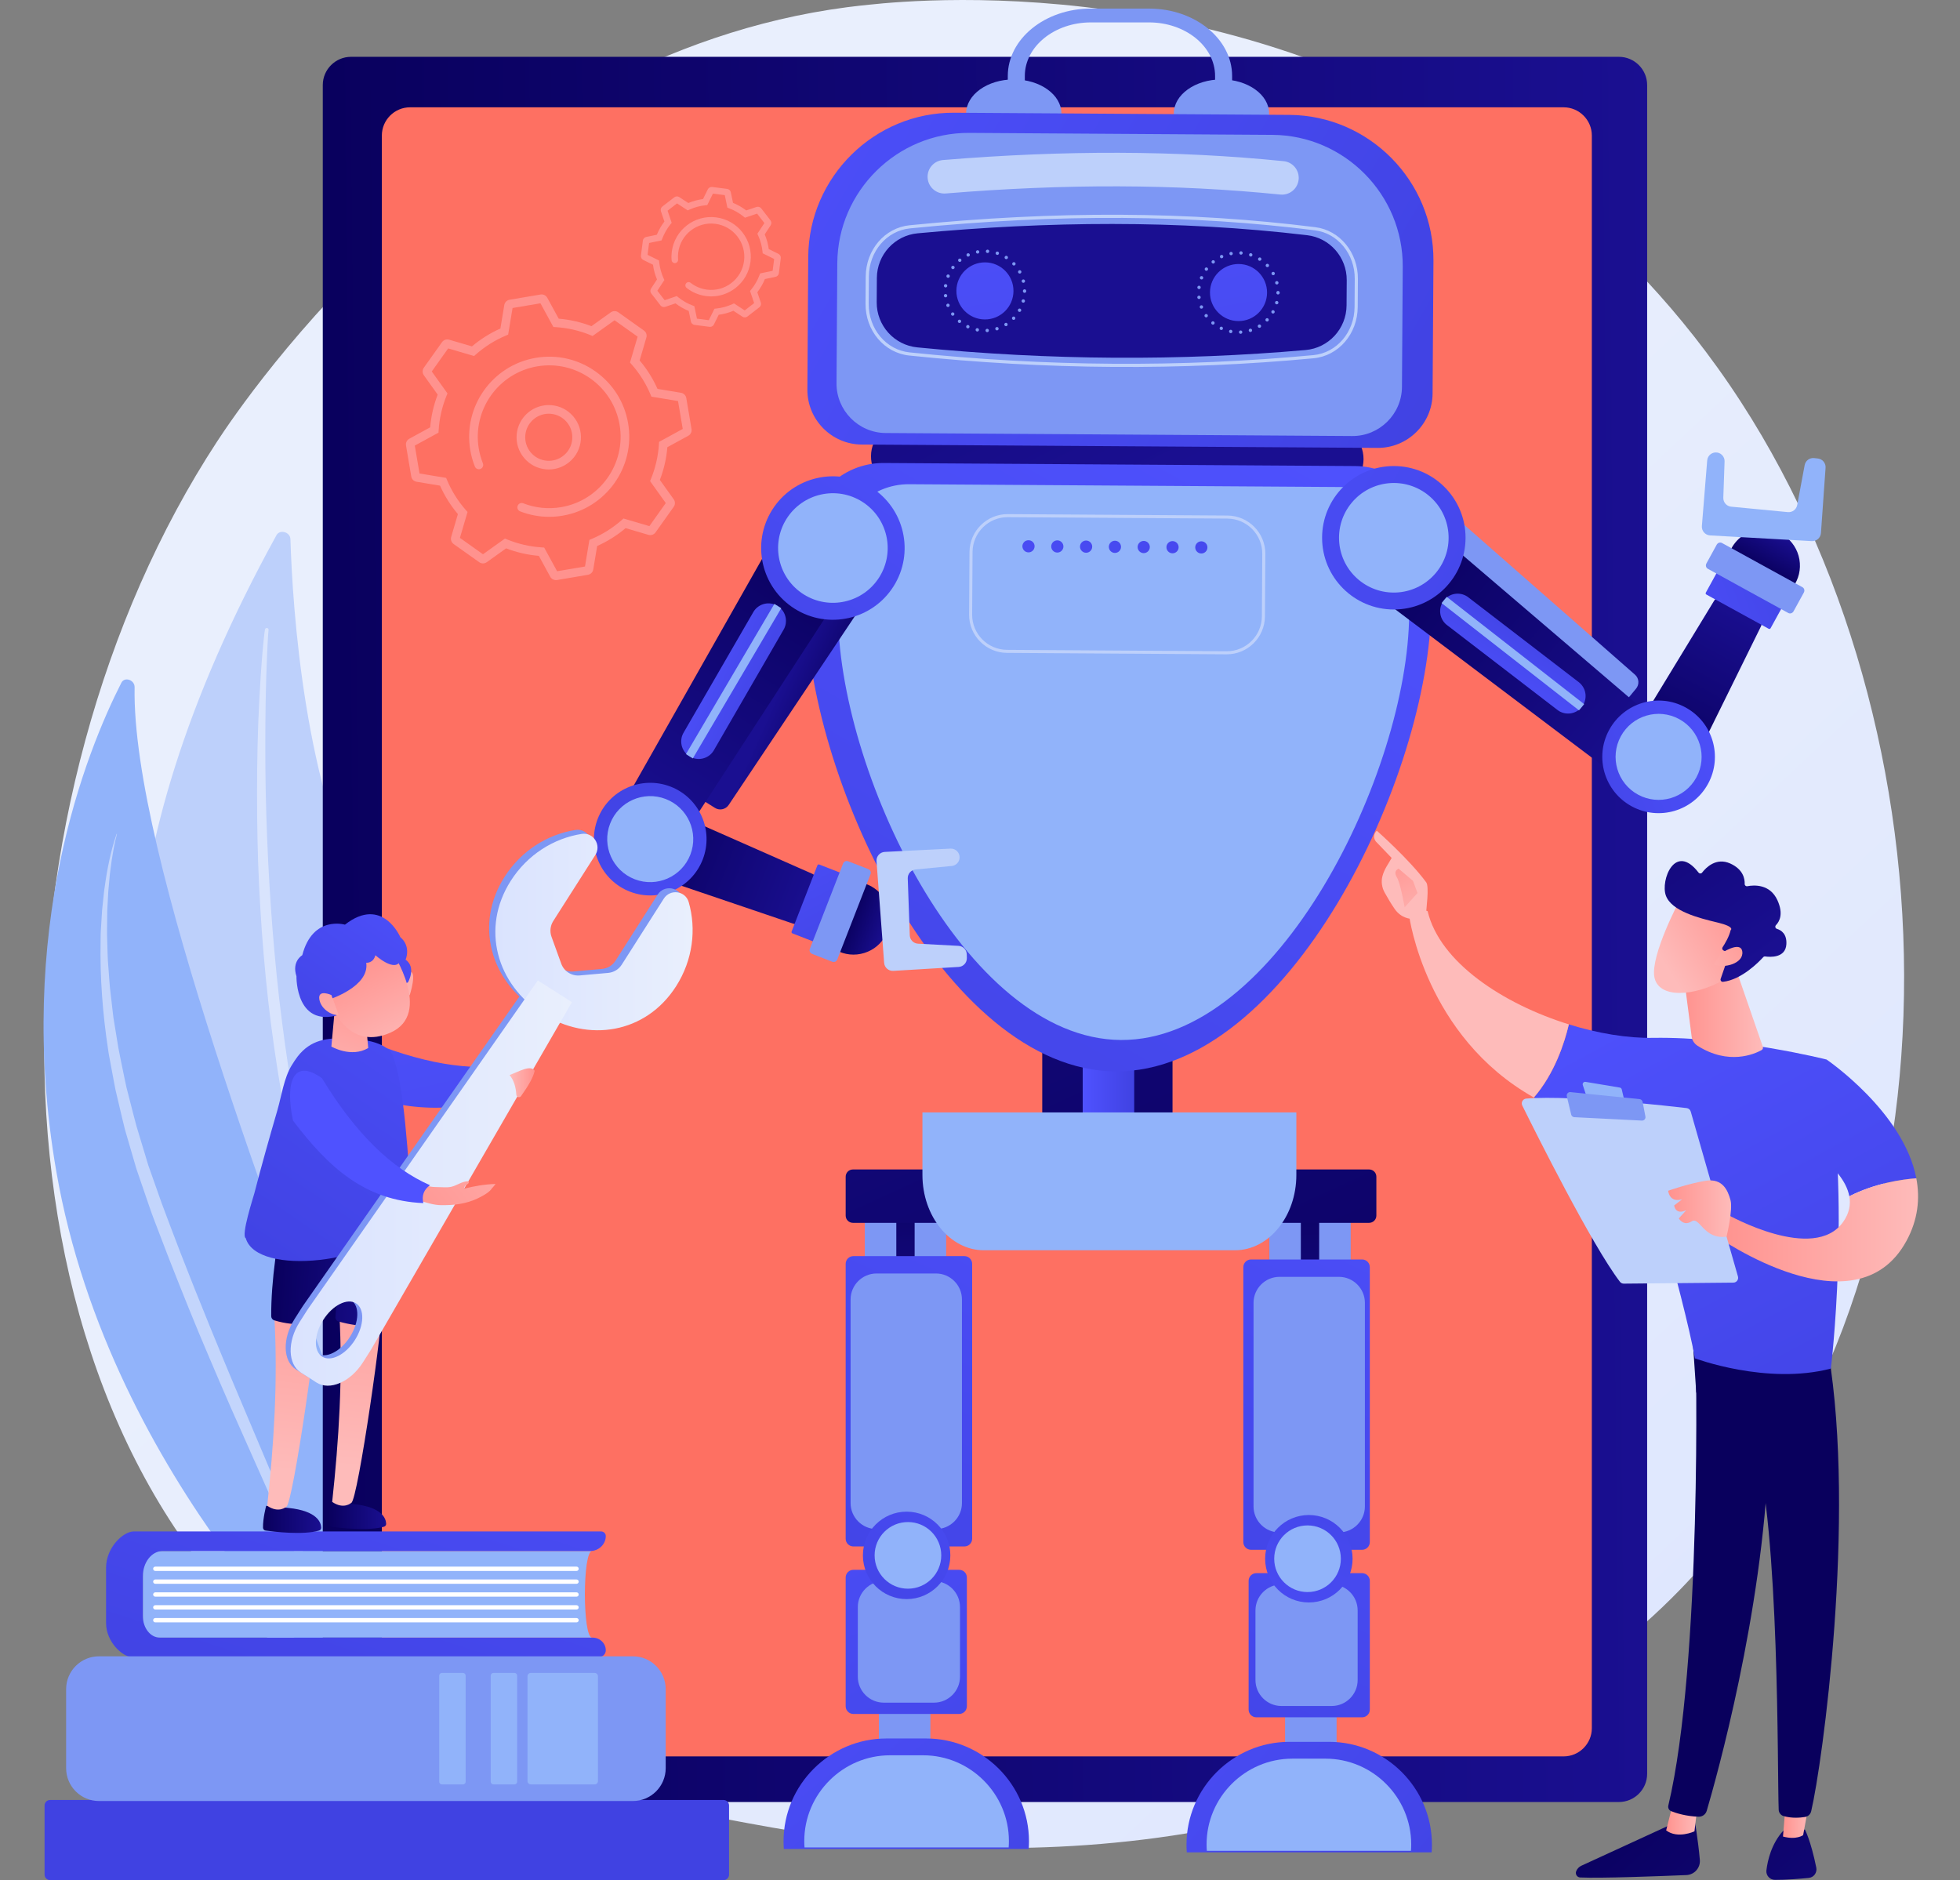 <svg width="270" height="259" viewBox="0 0 270 259" fill="none" xmlns="http://www.w3.org/2000/svg">
<rect x="0" y="0" width="270" height="259" fill="#808080" stroke="none"/>
<g clip-path="url(#clip0_358_485)">
<path d="M231.475 218.946C224.806 225.82 218.839 229.861 214.27 232.911C169.712 262.663 118.778 254.088 103.03 251.157C77.623 246.428 56.176 243.092 37.749 226.444C-4.123 188.615 -2.086 109.701 29.909 60.817C33.702 55.02 65.649 7.666 116.694 0.993C117.942 0.83 118.874 0.737 119.69 0.651C127.586 -0.185 176.52 -4.598 216.42 28.83C222.131 33.616 231.323 42.247 239.846 55.41C271.012 103.544 271.111 178.091 231.475 218.946Z" fill="url(#paint0_linear_358_485)"/>
<path d="M38.084 73.729C38.549 72.884 39.978 73.286 40.008 74.272C40.305 83.804 41.922 108.845 50.636 124.598C64.826 150.247 69.154 186.026 52.158 198.521C52.158 198.521 -12.609 165.826 38.084 73.729Z" fill="#BDD0FB"/>
<path opacity="0.43" d="M36.988 86.849C36.966 87.05 36.946 87.341 36.926 87.597L36.878 88.39L36.801 89.981C36.754 91.042 36.711 92.104 36.677 93.166C36.609 95.29 36.578 97.416 36.559 99.541C36.523 103.79 36.553 108.041 36.686 112.287C36.95 120.779 37.517 129.259 38.471 137.693C38.975 141.907 39.542 146.112 40.244 150.295C40.966 154.474 41.781 158.637 42.745 162.766L43.509 165.853C43.641 166.366 43.757 166.884 43.902 167.393L44.33 168.924L44.754 170.457L44.965 171.223L45.2 171.983L46.138 175.021L47.156 178.034C47.332 178.534 47.486 179.043 47.679 179.536L48.245 181.023C48.969 183.018 49.83 184.957 50.641 186.922L50.645 186.933C50.698 187.061 50.637 187.208 50.509 187.261C50.385 187.312 50.244 187.257 50.186 187.138L48.795 184.253C48.319 183.295 47.931 182.3 47.504 181.321L46.875 179.846C46.66 179.357 46.485 178.852 46.288 178.355C45.91 177.356 45.511 176.364 45.149 175.358C43.718 171.329 42.502 167.227 41.427 163.089C40.389 158.942 39.508 154.758 38.756 150.551C38.036 146.339 37.424 142.11 36.947 137.866C36.477 133.622 36.111 129.367 35.861 125.105C35.805 124.04 35.736 122.975 35.689 121.909L35.553 118.711L35.469 115.512L35.421 112.312C35.385 108.046 35.419 103.78 35.579 99.518C35.67 97.387 35.774 95.257 35.915 93.129C35.988 92.065 36.061 91.002 36.153 89.939L36.304 88.345L36.389 87.548C36.426 87.274 36.443 87.034 36.505 86.71C36.531 86.575 36.661 86.487 36.796 86.512C36.924 86.537 37.01 86.656 36.996 86.783L36.988 86.849Z" fill="white"/>
<path d="M48.634 233.905C48.634 233.905 55.78 218.597 47.068 194.13C38.985 171.429 18.1 117.683 18.543 94.679C18.562 93.66 17.165 93.178 16.719 94.053C11.942 103.436 1.956 128.073 7.765 161.419C15.257 204.421 48.634 233.905 48.634 233.905Z" fill="#91B3FA"/>
<path opacity="0.45" d="M16.111 114.912C15.772 116.105 15.581 117.335 15.382 118.555L15.138 120.395L14.968 122.243C14.899 122.857 14.89 123.477 14.849 124.094C14.824 124.711 14.764 125.326 14.77 125.945L14.751 127.798C14.75 128.107 14.739 128.416 14.746 128.724L14.773 129.65C14.813 130.885 14.821 132.119 14.938 133.35C15.04 134.58 15.093 135.812 15.258 137.037L15.471 138.875C15.548 139.487 15.597 140.102 15.71 140.71L16.307 144.361C16.529 145.574 16.798 146.779 17.041 147.988C17.169 148.591 17.284 149.197 17.422 149.798L17.881 151.59C18.193 152.784 18.482 153.983 18.812 155.171L19.882 158.714L20.415 160.485L21.03 162.231L22.263 165.722C23.117 168.042 24.014 170.359 24.897 172.674C25.814 174.978 26.697 177.295 27.642 179.589L29.034 183.039L30.449 186.48C31.388 188.776 32.362 191.058 33.324 193.346L36.222 200.207C37.193 202.494 38.162 204.782 39.101 207.086C39.579 208.234 40.043 209.389 40.504 210.545C40.733 211.124 40.971 211.698 41.192 212.281L41.849 214.031C42.299 215.192 42.694 216.377 43.109 217.553C43.323 218.138 43.5 218.738 43.69 219.333C43.874 219.93 44.072 220.521 44.244 221.122C44.934 223.525 45.48 225.976 45.757 228.466C45.771 228.592 45.68 228.705 45.554 228.719C45.435 228.733 45.327 228.652 45.304 228.536L45.302 228.523L44.953 226.707L44.866 226.254C44.833 226.104 44.789 225.955 44.752 225.806L44.517 224.911C44.235 223.712 43.832 222.541 43.473 221.362C43.28 220.776 43.061 220.197 42.856 219.615C42.645 219.034 42.449 218.449 42.214 217.876C41.757 216.726 41.322 215.57 40.83 214.432C40.349 213.291 39.874 212.148 39.378 211.011C38.888 209.873 38.396 208.736 37.888 207.603L34.857 200.801L31.83 193.988C30.843 191.707 29.846 189.429 28.881 187.137C26.916 182.568 25.073 177.945 23.252 173.314L21.917 169.829C21.481 168.662 21.01 167.516 20.612 166.329L19.395 162.782L18.788 161.009L18.262 159.208L17.214 155.607C16.902 154.396 16.633 153.174 16.341 151.958L15.911 150.133C15.783 149.521 15.678 148.904 15.56 148.29L15.217 146.446C15.11 145.83 14.97 145.22 14.895 144.598C14.141 139.653 13.759 134.648 13.857 129.65L13.867 128.713C13.872 128.401 13.902 128.089 13.917 127.777L14.031 125.907C14.056 125.284 14.149 124.664 14.206 124.042C14.28 123.422 14.316 122.799 14.424 122.183C14.761 119.712 15.249 117.252 16.057 114.894C16.062 114.879 16.078 114.871 16.093 114.877C16.107 114.881 16.115 114.897 16.111 114.911L16.111 114.912Z" fill="white"/>
<path d="M226.903 11.712V244.356C226.903 246.492 225.155 248.24 223.019 248.24H48.349C46.213 248.24 44.465 246.492 44.465 244.356V11.712C44.465 9.576 46.213 7.828 48.349 7.828H223.019C225.155 7.828 226.903 9.576 226.903 11.712Z" fill="url(#paint1_linear_358_485)"/>
<path d="M219.284 18.667V238.073C219.284 240.209 217.536 241.957 215.4 241.957H56.485C54.349 241.957 52.602 240.209 52.602 238.073V18.667C52.602 16.531 54.349 14.783 56.485 14.783H215.4C217.536 14.783 219.284 16.531 219.284 18.667Z" fill="url(#paint2_linear_358_485)"/>
<path d="M127.976 179.923H121.016C120.435 179.923 119.959 179.448 119.959 178.866V163.997C119.959 163.415 120.435 162.939 121.016 162.939H127.976C128.557 162.939 129.033 163.415 129.033 163.997V178.866C129.033 179.448 128.557 179.923 127.976 179.923Z" fill="url(#paint3_linear_358_485)"/>
<path d="M124.918 246.426H124.319C122.532 246.426 121.07 244.964 121.07 243.177V222.309C121.07 220.522 122.532 219.061 124.319 219.061H124.918C126.704 219.061 128.166 220.522 128.166 222.309V243.177C128.166 244.964 126.704 246.426 124.918 246.426Z" fill="#7D97F4"/>
<path d="M121.57 187.734H121.032C119.987 187.734 119.131 186.879 119.131 185.833V166.271C119.131 165.225 119.987 164.369 121.032 164.369H121.57C122.616 164.369 123.472 165.225 123.472 166.271V185.833C123.472 186.879 122.616 187.734 121.57 187.734Z" fill="#7D97F4"/>
<path d="M128.435 188.031H127.898C126.852 188.031 125.996 187.175 125.996 186.129V166.568C125.996 165.522 126.852 164.666 127.898 164.666H128.435C129.481 164.666 130.337 165.522 130.337 166.568V186.129C130.337 187.175 129.481 188.031 128.435 188.031Z" fill="#7D97F4"/>
<path d="M141.706 254.714C141.733 254.364 141.746 254.01 141.746 253.654C141.746 245.863 135.372 239.488 127.581 239.488H122.103C114.312 239.488 107.938 245.863 107.938 253.654C107.938 254.01 107.951 254.364 107.977 254.714H141.706Z" fill="url(#paint4_linear_358_485)"/>
<path d="M138.948 254.5C138.97 254.208 138.982 253.913 138.982 253.615C138.982 247.12 133.667 241.805 127.171 241.805H122.604C116.108 241.805 110.793 247.12 110.793 253.615C110.793 253.913 110.804 254.208 110.826 254.5H138.948Z" fill="#91B3FA"/>
<path d="M132.862 213.034H117.553C116.972 213.034 116.496 212.559 116.496 211.977V174.098C116.496 173.517 116.972 173.041 117.553 173.041H132.862C133.444 173.041 133.919 173.517 133.919 174.098V211.977C133.919 212.559 133.444 213.034 132.862 213.034Z" fill="url(#paint5_linear_358_485)"/>
<path d="M128.939 210.641H120.747C118.782 210.641 117.174 209.033 117.174 207.067V179.005C117.174 177.04 118.782 175.432 120.747 175.432H128.939C130.905 175.432 132.513 177.04 132.513 179.005V207.067C132.513 209.033 130.905 210.641 128.939 210.641Z" fill="#7D97F4"/>
<path d="M132.134 236.11H117.553C116.972 236.11 116.496 235.634 116.496 235.053V217.311C116.496 216.73 116.972 216.254 117.553 216.254H132.134C132.715 216.254 133.191 216.73 133.191 217.311V235.053C133.191 235.634 132.715 236.11 132.134 236.11Z" fill="url(#paint6_linear_358_485)"/>
<path d="M128.672 234.553H121.742C119.776 234.553 118.168 232.945 118.168 230.98V221.384C118.168 219.419 119.776 217.811 121.742 217.811H128.672C130.637 217.811 132.245 219.419 132.245 221.384V230.98C132.245 232.945 130.637 234.553 128.672 234.553Z" fill="#7D97F4"/>
<path d="M124.892 220.288C128.219 220.288 130.915 217.592 130.915 214.265C130.915 210.939 128.219 208.242 124.892 208.242C121.566 208.242 118.869 210.939 118.869 214.265C118.869 217.592 121.566 220.288 124.892 220.288Z" fill="url(#paint7_linear_358_485)"/>
<path d="M125.073 218.855C127.608 218.855 129.663 216.8 129.663 214.264C129.663 211.729 127.608 209.674 125.073 209.674C122.538 209.674 120.482 211.729 120.482 214.264C120.482 216.8 122.538 218.855 125.073 218.855Z" fill="#91B3FA"/>
<path d="M183.466 182.066H176.506C175.925 182.066 175.449 181.59 175.449 181.009V166.139C175.449 165.558 175.925 165.082 176.506 165.082H183.466C184.048 165.082 184.523 165.558 184.523 166.139V181.009C184.523 181.59 184.047 182.066 183.466 182.066Z" fill="url(#paint8_linear_358_485)"/>
<path d="M180.276 246.889H180.875C182.661 246.889 184.123 245.427 184.123 243.64V222.772C184.123 220.985 182.661 219.523 180.875 219.523H180.276C178.489 219.523 177.027 220.985 177.027 222.772V243.64C177.027 245.427 178.489 246.889 180.276 246.889Z" fill="#7D97F4"/>
<path d="M183.624 188.197H184.162C185.208 188.197 186.064 187.342 186.064 186.296V166.734C186.064 165.688 185.208 164.832 184.162 164.832H183.624C182.578 164.832 181.723 165.688 181.723 166.734V186.296C181.723 187.341 182.578 188.197 183.624 188.197Z" fill="#7D97F4"/>
<path d="M176.759 188.494H177.297C178.343 188.494 179.198 187.638 179.198 186.592V167.031C179.198 165.985 178.343 165.129 177.297 165.129H176.759C175.713 165.129 174.857 165.985 174.857 167.031V186.592C174.858 187.638 175.713 188.494 176.759 188.494Z" fill="#7D97F4"/>
<path d="M163.487 255.177C163.461 254.827 163.447 254.473 163.447 254.117C163.447 246.326 169.822 239.951 177.613 239.951H183.091C190.882 239.951 197.256 246.326 197.256 254.117C197.256 254.473 197.243 254.827 197.216 255.177H163.487Z" fill="url(#paint9_linear_358_485)"/>
<path d="M166.246 254.963C166.224 254.671 166.213 254.376 166.213 254.078C166.213 247.582 171.528 242.268 178.024 242.268H182.591C189.087 242.268 194.402 247.582 194.402 254.078C194.402 254.376 194.39 254.671 194.368 254.963H166.246Z" fill="#91B3FA"/>
<path d="M172.333 213.495H187.641C188.223 213.495 188.698 213.019 188.698 212.438V174.559C188.698 173.978 188.223 173.502 187.641 173.502H172.333C171.751 173.502 171.275 173.978 171.275 174.559V212.438C171.275 213.019 171.751 213.495 172.333 213.495Z" fill="url(#paint10_linear_358_485)"/>
<path d="M176.255 211.104H184.447C186.412 211.104 188.02 209.495 188.02 207.53V179.468C188.02 177.503 186.412 175.895 184.447 175.895H176.255C174.29 175.895 172.682 177.503 172.682 179.468V207.53C172.682 209.495 174.29 211.104 176.255 211.104Z" fill="#7D97F4"/>
<path d="M173.061 236.571H187.641C188.223 236.571 188.699 236.095 188.699 235.514V217.772C188.699 217.191 188.223 216.715 187.641 216.715H173.061C172.48 216.715 172.004 217.191 172.004 217.772V235.514C172.004 236.095 172.48 236.571 173.061 236.571Z" fill="url(#paint11_linear_358_485)"/>
<path d="M176.521 235.014H183.451C185.416 235.014 187.024 233.406 187.024 231.441V221.845C187.024 219.88 185.416 218.271 183.451 218.271H176.521C174.555 218.271 172.947 219.88 172.947 221.845V231.441C172.947 233.406 174.555 235.014 176.521 235.014Z" fill="#7D97F4"/>
<path d="M180.302 220.751C183.629 220.751 186.325 218.054 186.325 214.728C186.325 211.402 183.629 208.705 180.302 208.705C176.976 208.705 174.279 211.402 174.279 214.728C174.279 218.054 176.976 220.751 180.302 220.751Z" fill="url(#paint12_linear_358_485)"/>
<path d="M180.12 219.318C182.655 219.318 184.71 217.262 184.71 214.727C184.71 212.192 182.655 210.137 180.12 210.137C177.585 210.137 175.529 212.192 175.529 214.727C175.529 217.262 177.585 219.318 180.12 219.318Z" fill="#91B3FA"/>
<path d="M160.465 164.195H144.631C144.05 164.195 143.574 163.719 143.574 163.138V135.616C143.574 135.034 144.05 134.559 144.631 134.559H160.465C161.047 134.559 161.522 135.034 161.522 135.616V163.138C161.522 163.719 161.047 164.195 160.465 164.195Z" fill="url(#paint13_linear_358_485)"/>
<path d="M155.283 162.94H150.11C149.581 162.94 149.148 162.507 149.148 161.978V136.535C149.148 136.007 149.581 135.574 150.11 135.574H155.283C155.812 135.574 156.244 136.007 156.244 136.535V161.978C156.244 162.507 155.812 162.94 155.283 162.94Z" fill="url(#paint14_linear_358_485)"/>
<path d="M188.605 168.455H117.492C116.942 168.455 116.496 168.009 116.496 167.459V162.098C116.496 161.547 116.942 161.102 117.492 161.102H188.605C189.155 161.102 189.601 161.547 189.601 162.098V167.459C189.601 168.009 189.155 168.455 188.605 168.455Z" fill="url(#paint15_linear_358_485)"/>
<path d="M127.07 153.246V161.853C127.07 167.562 130.87 172.232 135.515 172.232H170.135C174.779 172.232 178.579 167.562 178.579 161.853V153.246H127.07Z" fill="#91B3FA"/>
<path d="M141.175 14.77V10.47C141.175 6.399 145.256 3.087 150.272 3.087H158.288C163.303 3.087 167.384 6.399 167.384 10.47V14.771H169.731V10.47C169.731 5.349 164.598 1.182 158.288 1.182H150.272C143.962 1.182 138.828 5.349 138.828 10.47V14.771L141.175 14.77Z" fill="#7D97F4"/>
<path d="M139.652 20.335C143.277 20.335 146.216 18.232 146.216 15.638C146.216 13.044 143.277 10.941 139.652 10.941C136.027 10.941 133.088 13.044 133.088 15.638C133.088 18.232 136.027 20.335 139.652 20.335Z" fill="#7D97F4"/>
<path d="M168.263 20.335C171.888 20.335 174.827 18.232 174.827 15.638C174.827 13.044 171.888 10.941 168.263 10.941C164.638 10.941 161.699 13.044 161.699 15.638C161.699 18.232 164.638 20.335 168.263 20.335Z" fill="#7D97F4"/>
<path d="M183.077 67.96L124.68 67.582C122.081 67.565 119.968 65.424 119.984 62.825C120.001 60.225 122.142 58.112 124.741 58.129L183.138 58.508C185.738 58.525 187.851 60.665 187.834 63.265C187.817 65.864 185.677 67.977 183.077 67.96Z" fill="url(#paint16_linear_358_485)"/>
<path d="M177.619 15.827L131.444 15.528C120.458 15.457 111.411 24.387 111.339 35.373L111.221 53.663C111.194 57.803 114.56 61.214 118.701 61.24L189.768 61.701C193.909 61.728 197.319 58.362 197.346 54.221L197.464 35.932C197.536 24.945 188.605 15.898 177.619 15.827Z" fill="url(#paint17_linear_358_485)"/>
<path d="M175.287 18.578L133.525 18.307C123.588 18.243 115.406 26.32 115.342 36.256L115.235 52.797C115.21 56.542 118.254 59.626 122 59.651L186.275 60.067C190.02 60.092 193.104 57.047 193.128 53.302L193.235 36.761C193.3 26.825 185.223 18.642 175.287 18.578Z" fill="#7D97F4"/>
<path d="M186.685 64.202L121.752 63.782C115.924 63.744 111.125 68.481 111.087 74.309L111.032 82.828C110.879 106.513 129.992 147.443 153.676 147.596C177.361 147.75 197.004 107.071 197.157 83.387L197.212 74.867C197.25 69.04 192.513 64.24 186.685 64.202Z" fill="url(#paint18_linear_358_485)"/>
<path d="M184.553 67.09L125.241 66.705C119.917 66.671 115.533 70.998 115.498 76.322L115.448 84.104C115.308 105.738 132.767 143.126 154.402 143.266C176.036 143.407 193.979 106.248 194.119 84.614L194.17 76.832C194.204 71.508 189.877 67.124 184.553 67.09Z" fill="#91B3FA"/>
<path d="M185.496 42.077C185.475 45.273 183.031 47.94 179.848 48.219C162.615 49.728 144.749 49.661 126.367 47.855C123.177 47.542 120.751 44.843 120.772 41.638L120.793 38.278C120.814 35.092 123.245 32.434 126.418 32.139C144.302 30.479 162.185 30.284 180.065 32.401C183.194 32.771 185.539 35.451 185.519 38.602L185.496 42.077Z" fill="url(#paint19_linear_358_485)"/>
<path d="M139.611 40.1C139.597 42.271 137.826 44.02 135.654 44.006C133.483 43.992 131.734 42.22 131.748 40.049C131.762 37.877 133.534 36.129 135.705 36.143C137.876 36.157 139.625 37.928 139.611 40.1Z" fill="url(#paint20_linear_358_485)"/>
<path d="M174.543 40.326C174.529 42.498 172.757 44.246 170.586 44.232C168.415 44.218 166.666 42.447 166.68 40.275C166.694 38.104 168.466 36.355 170.637 36.369C172.808 36.383 174.557 38.155 174.543 40.326Z" fill="url(#paint21_linear_358_485)"/>
<path d="M135.761 45.541C135.753 45.411 135.85 45.303 135.977 45.295C136.107 45.288 136.216 45.385 136.223 45.515C136.231 45.641 136.133 45.75 136.003 45.757C135.999 45.757 135.995 45.757 135.991 45.757C135.869 45.757 135.764 45.663 135.761 45.541ZM134.579 45.664C134.454 45.638 134.375 45.516 134.396 45.39C134.422 45.264 134.545 45.181 134.671 45.207C134.797 45.233 134.876 45.351 134.854 45.481C134.832 45.59 134.735 45.669 134.626 45.669C134.609 45.668 134.596 45.664 134.579 45.664ZM137.115 45.349C137.078 45.227 137.142 45.097 137.268 45.06C137.39 45.018 137.52 45.087 137.557 45.209C137.598 45.331 137.53 45.461 137.408 45.502C137.383 45.51 137.358 45.51 137.336 45.51C137.236 45.509 137.148 45.45 137.115 45.349ZM133.225 45.214C133.108 45.159 133.063 45.02 133.118 44.907C133.169 44.79 133.308 44.74 133.425 44.795C133.543 44.851 133.588 44.99 133.533 45.103C133.494 45.191 133.41 45.236 133.322 45.236C133.292 45.236 133.259 45.231 133.225 45.214ZM138.383 44.828C138.312 44.718 138.347 44.575 138.456 44.505C138.562 44.438 138.705 44.472 138.775 44.578C138.842 44.688 138.811 44.83 138.702 44.901C138.664 44.926 138.618 44.934 138.576 44.934C138.5 44.933 138.424 44.895 138.383 44.828ZM132.025 44.442C131.928 44.361 131.913 44.214 131.997 44.114C132.078 44.018 132.225 44.006 132.325 44.086C132.421 44.167 132.433 44.314 132.352 44.414C132.306 44.469 132.238 44.498 132.171 44.497C132.121 44.497 132.066 44.48 132.025 44.442ZM139.476 44.007C139.385 43.918 139.381 43.771 139.47 43.675C139.559 43.583 139.706 43.58 139.798 43.669C139.89 43.758 139.893 43.905 139.804 43.996C139.758 44.047 139.699 44.067 139.636 44.067C139.577 44.066 139.522 44.045 139.476 44.007ZM131.052 43.398C130.977 43.292 131.004 43.149 131.105 43.075C131.21 43 131.357 43.021 131.432 43.127C131.507 43.233 131.481 43.375 131.376 43.45C131.338 43.479 131.287 43.496 131.241 43.496C131.169 43.495 131.098 43.461 131.052 43.398ZM140.336 42.937C140.223 42.873 140.186 42.734 140.246 42.621C140.31 42.508 140.453 42.471 140.561 42.531C140.674 42.595 140.716 42.738 140.652 42.847C140.609 42.926 140.529 42.968 140.445 42.967C140.412 42.967 140.37 42.958 140.336 42.937ZM130.371 42.145C130.326 42.028 130.386 41.889 130.504 41.844C130.621 41.798 130.756 41.858 130.805 41.976C130.851 42.094 130.791 42.232 130.673 42.278C130.644 42.286 130.614 42.294 130.585 42.294C130.496 42.293 130.409 42.238 130.371 42.145ZM140.903 41.689C140.777 41.658 140.703 41.532 140.737 41.406C140.771 41.284 140.898 41.209 141.019 41.24C141.145 41.274 141.22 41.401 141.186 41.522C141.186 41.522 141.186 41.522 141.186 41.526C141.16 41.627 141.063 41.698 140.958 41.697C140.941 41.697 140.92 41.693 140.903 41.689ZM130.023 40.761C130.007 40.635 130.101 40.518 130.227 40.502C130.353 40.486 130.47 40.579 130.486 40.705C130.502 40.831 130.409 40.948 130.282 40.964C130.274 40.964 130.261 40.964 130.253 40.964C130.14 40.963 130.039 40.879 130.023 40.761ZM140.909 40.109C140.909 40.105 140.909 40.105 140.909 40.101C140.909 40.096 140.909 40.092 140.909 40.084C140.91 39.958 141.012 39.853 141.142 39.854C141.268 39.855 141.372 39.961 141.371 40.087C141.371 40.091 141.371 40.095 141.371 40.099C141.371 40.104 141.371 40.108 141.371 40.112C141.37 40.238 141.269 40.343 141.139 40.342C141.013 40.341 140.908 40.235 140.909 40.109ZM140.909 40.084V40.088C140.909 40.084 140.909 40.088 140.909 40.084ZM130.232 39.594C130.102 39.577 130.015 39.463 130.028 39.337C130.046 39.207 130.164 39.119 130.29 39.137C130.416 39.15 130.508 39.268 130.49 39.394C130.477 39.512 130.375 39.599 130.258 39.599C130.249 39.599 130.241 39.594 130.232 39.594ZM140.75 38.784C140.717 38.663 140.793 38.533 140.915 38.504C141.041 38.471 141.167 38.548 141.2 38.67C141.229 38.796 141.156 38.922 141.03 38.954C141.009 38.958 140.992 38.958 140.971 38.958C140.87 38.957 140.774 38.889 140.75 38.784ZM130.518 38.256C130.401 38.209 130.343 38.074 130.39 37.953C130.437 37.835 130.572 37.777 130.694 37.824C130.811 37.871 130.869 38.006 130.822 38.128C130.783 38.216 130.695 38.274 130.602 38.273C130.577 38.273 130.548 38.265 130.518 38.256ZM140.27 37.567C140.208 37.453 140.251 37.311 140.361 37.253C140.474 37.19 140.613 37.229 140.675 37.343C140.737 37.457 140.698 37.595 140.585 37.657C140.547 37.678 140.509 37.686 140.471 37.686C140.391 37.685 140.312 37.643 140.27 37.567ZM131.136 37.033C131.031 36.953 131.007 36.81 131.083 36.705C131.159 36.605 131.307 36.581 131.407 36.657C131.511 36.733 131.536 36.876 131.459 36.981C131.413 37.043 131.341 37.077 131.27 37.076C131.224 37.076 131.173 37.063 131.136 37.033ZM139.5 36.504C139.412 36.41 139.417 36.263 139.51 36.176C139.608 36.088 139.754 36.093 139.842 36.186C139.93 36.279 139.925 36.426 139.832 36.514C139.785 36.556 139.726 36.576 139.671 36.576C139.609 36.575 139.546 36.554 139.5 36.504ZM132.033 35.997C131.954 35.9 131.967 35.753 132.065 35.669C132.166 35.59 132.309 35.604 132.392 35.701C132.471 35.802 132.458 35.949 132.361 36.029C132.314 36.066 132.264 36.083 132.209 36.082C132.146 36.082 132.079 36.052 132.033 35.997ZM138.493 35.665C138.384 35.597 138.355 35.45 138.423 35.345C138.491 35.237 138.638 35.204 138.743 35.272C138.852 35.344 138.885 35.487 138.817 35.596C138.77 35.663 138.694 35.7 138.618 35.7C138.577 35.699 138.535 35.691 138.493 35.665ZM133.16 35.219C133.106 35.101 133.157 34.962 133.271 34.908C133.389 34.855 133.527 34.906 133.581 35.024C133.635 35.138 133.584 35.276 133.466 35.33C133.436 35.346 133.403 35.355 133.369 35.355C133.281 35.354 133.197 35.303 133.16 35.219ZM137.312 35.103C137.19 35.06 137.124 34.929 137.162 34.808C137.201 34.686 137.332 34.62 137.457 34.663C137.457 34.663 137.457 34.663 137.453 34.663C137.579 34.701 137.645 34.832 137.602 34.953C137.572 35.054 137.48 35.117 137.383 35.116C137.358 35.116 137.332 35.111 137.312 35.103ZM134.444 34.744C134.42 34.618 134.505 34.496 134.631 34.476C134.757 34.452 134.878 34.532 134.903 34.658C134.923 34.785 134.842 34.906 134.716 34.931C134.699 34.934 134.687 34.934 134.67 34.934C134.565 34.934 134.465 34.857 134.444 34.744ZM136.023 34.855C135.897 34.846 135.797 34.736 135.806 34.606C135.816 34.48 135.926 34.384 136.056 34.389C136.182 34.398 136.278 34.508 136.273 34.638C136.263 34.76 136.158 34.856 136.04 34.855C136.032 34.855 136.028 34.855 136.023 34.855Z" fill="#7D97F4"/>
<path d="M170.675 45.768C170.667 45.638 170.765 45.529 170.891 45.522C171.021 45.514 171.13 45.611 171.137 45.742C171.145 45.868 171.047 45.977 170.917 45.984C170.913 45.984 170.909 45.984 170.905 45.984C170.783 45.983 170.678 45.89 170.675 45.768ZM169.493 45.891C169.368 45.865 169.289 45.742 169.31 45.616C169.336 45.49 169.459 45.407 169.585 45.433C169.711 45.459 169.79 45.577 169.768 45.708C169.746 45.816 169.649 45.896 169.54 45.895C169.523 45.895 169.51 45.891 169.493 45.891ZM172.029 45.575C171.992 45.453 172.056 45.323 172.182 45.286C172.304 45.245 172.434 45.313 172.471 45.435C172.512 45.557 172.444 45.687 172.322 45.728C172.297 45.736 172.272 45.736 172.25 45.736C172.15 45.736 172.062 45.676 172.029 45.575ZM168.139 45.441C168.022 45.385 167.977 45.246 168.032 45.133C168.083 45.016 168.222 44.967 168.34 45.022C168.457 45.077 168.502 45.216 168.447 45.329C168.408 45.417 168.324 45.463 168.236 45.462C168.206 45.462 168.173 45.458 168.139 45.441ZM173.297 45.054C173.226 44.944 173.261 44.802 173.37 44.731C173.476 44.664 173.619 44.699 173.689 44.805C173.756 44.914 173.725 45.057 173.616 45.128C173.578 45.153 173.531 45.161 173.489 45.16C173.414 45.16 173.339 45.121 173.297 45.054ZM166.939 44.668C166.842 44.588 166.827 44.441 166.911 44.34C166.992 44.244 167.139 44.233 167.239 44.313C167.335 44.394 167.347 44.541 167.266 44.641C167.22 44.695 167.152 44.724 167.085 44.724C167.035 44.723 166.98 44.706 166.939 44.668ZM174.39 44.233C174.299 44.145 174.295 43.998 174.384 43.901C174.473 43.81 174.62 43.806 174.712 43.895C174.804 43.984 174.807 44.131 174.718 44.223C174.672 44.273 174.613 44.294 174.55 44.293C174.491 44.293 174.436 44.272 174.39 44.233ZM165.966 43.624C165.891 43.519 165.918 43.376 166.019 43.301C166.124 43.226 166.271 43.248 166.346 43.353C166.421 43.459 166.395 43.602 166.29 43.677C166.251 43.706 166.201 43.722 166.155 43.722C166.083 43.722 166.012 43.688 165.966 43.624ZM175.25 43.163C175.137 43.1 175.1 42.961 175.16 42.848C175.224 42.735 175.367 42.698 175.475 42.758C175.588 42.821 175.63 42.964 175.566 43.073C175.523 43.153 175.443 43.194 175.359 43.194C175.326 43.193 175.284 43.185 175.25 43.163ZM165.285 42.372C165.24 42.254 165.3 42.116 165.418 42.071C165.536 42.025 165.67 42.085 165.719 42.203C165.765 42.321 165.705 42.459 165.587 42.504C165.558 42.512 165.528 42.521 165.499 42.52C165.411 42.52 165.323 42.465 165.285 42.372ZM175.817 41.915C175.691 41.885 175.616 41.758 175.651 41.633C175.685 41.511 175.812 41.436 175.934 41.466C176.059 41.501 176.134 41.627 176.1 41.749C176.1 41.749 176.1 41.749 176.1 41.753C176.074 41.854 175.977 41.925 175.872 41.924C175.855 41.924 175.834 41.919 175.817 41.915ZM164.937 40.987C164.921 40.861 165.015 40.744 165.141 40.728C165.267 40.712 165.384 40.806 165.4 40.932C165.416 41.058 165.323 41.175 165.197 41.191C165.188 41.191 165.176 41.191 165.167 41.191C165.054 41.19 164.953 41.105 164.937 40.987ZM175.823 40.336C175.823 40.331 175.823 40.331 175.823 40.327C175.823 40.323 175.823 40.319 175.823 40.31C175.824 40.184 175.926 40.08 176.056 40.081C176.182 40.081 176.286 40.187 176.285 40.313C176.285 40.317 176.285 40.322 176.285 40.326C176.285 40.33 176.285 40.334 176.285 40.339C176.285 40.464 176.183 40.569 176.053 40.568C175.927 40.567 175.822 40.462 175.823 40.336ZM175.823 40.31V40.314C175.823 40.31 175.823 40.314 175.823 40.31ZM165.147 39.821C165.016 39.803 164.929 39.689 164.942 39.563C164.96 39.433 165.078 39.346 165.204 39.363C165.33 39.377 165.422 39.495 165.404 39.621C165.391 39.738 165.29 39.826 165.172 39.825C165.163 39.825 165.155 39.821 165.147 39.821ZM175.664 39.011C175.631 38.889 175.707 38.759 175.829 38.73C175.956 38.698 176.081 38.774 176.114 38.896C176.143 39.022 176.07 39.148 175.944 39.181C175.923 39.185 175.906 39.185 175.885 39.185C175.784 39.184 175.688 39.116 175.664 39.011ZM165.433 38.483C165.315 38.435 165.257 38.301 165.304 38.179C165.351 38.062 165.486 38.004 165.608 38.051C165.725 38.098 165.783 38.233 165.736 38.354C165.698 38.442 165.609 38.5 165.516 38.5C165.491 38.5 165.462 38.491 165.433 38.483ZM175.184 37.794C175.122 37.68 175.165 37.537 175.275 37.479C175.388 37.417 175.527 37.456 175.589 37.569C175.651 37.683 175.612 37.822 175.499 37.884C175.461 37.905 175.423 37.913 175.385 37.913C175.305 37.912 175.226 37.87 175.184 37.794ZM166.05 37.26C165.945 37.179 165.921 37.036 165.997 36.932C166.074 36.831 166.221 36.807 166.321 36.883C166.426 36.96 166.45 37.102 166.373 37.207C166.327 37.27 166.255 37.303 166.184 37.302C166.138 37.302 166.087 37.289 166.05 37.26ZM174.414 36.73C174.326 36.637 174.331 36.49 174.425 36.402C174.522 36.315 174.669 36.32 174.756 36.413C174.844 36.506 174.839 36.653 174.746 36.74C174.699 36.782 174.64 36.803 174.586 36.802C174.523 36.802 174.46 36.781 174.414 36.73ZM166.947 36.224C166.868 36.126 166.882 35.98 166.979 35.896C167.08 35.817 167.223 35.83 167.306 35.928C167.385 36.029 167.372 36.176 167.275 36.255C167.228 36.293 167.178 36.309 167.123 36.309C167.06 36.308 166.993 36.279 166.947 36.224ZM173.407 35.892C173.298 35.824 173.269 35.676 173.337 35.572C173.405 35.463 173.553 35.43 173.657 35.498C173.766 35.57 173.799 35.713 173.731 35.822C173.684 35.889 173.608 35.926 173.533 35.926C173.491 35.926 173.449 35.917 173.407 35.892ZM168.074 35.445C168.02 35.327 168.071 35.189 168.185 35.135C168.303 35.081 168.441 35.133 168.495 35.251C168.549 35.364 168.498 35.503 168.38 35.556C168.35 35.573 168.317 35.581 168.283 35.581C168.195 35.58 168.111 35.529 168.074 35.445ZM172.226 35.329C172.104 35.286 172.038 35.156 172.076 35.034C172.115 34.913 172.246 34.846 172.371 34.889C172.371 34.889 172.371 34.889 172.367 34.889C172.493 34.928 172.559 35.058 172.517 35.18C172.486 35.281 172.394 35.343 172.297 35.342C172.272 35.342 172.247 35.338 172.226 35.329ZM169.358 34.97C169.334 34.844 169.419 34.723 169.545 34.703C169.671 34.678 169.792 34.759 169.817 34.885C169.837 35.011 169.756 35.133 169.63 35.157C169.613 35.161 169.601 35.161 169.584 35.161C169.479 35.16 169.379 35.084 169.358 34.97ZM170.937 35.081C170.812 35.072 170.711 34.962 170.721 34.832C170.73 34.706 170.84 34.61 170.97 34.615C171.096 34.625 171.192 34.734 171.187 34.865C171.178 34.986 171.072 35.082 170.954 35.082C170.946 35.081 170.942 35.081 170.937 35.081Z" fill="#7D97F4"/>
<path d="M130.072 26.66C128.889 26.652 127.886 25.741 127.787 24.538C127.683 23.266 128.629 22.151 129.901 22.046C146.706 20.664 162.056 20.715 176.827 22.202C178.097 22.33 179.023 23.463 178.895 24.733C178.767 26.003 177.638 26.929 176.365 26.8C161.876 25.342 146.802 25.294 130.28 26.652C130.21 26.658 130.141 26.66 130.072 26.66Z" fill="#BDD0FB"/>
<path d="M153.413 50.547C144.076 50.486 134.667 49.962 125.248 48.976C121.795 48.614 119.208 45.543 119.233 41.832L119.257 38.088C119.281 34.406 121.883 31.372 125.309 31.03C145.52 29.012 163.8 29.1 181.195 31.297C184.561 31.722 187.082 34.785 187.058 38.422L187.033 42.294C187.009 45.995 184.395 49.031 180.954 49.355C171.89 50.21 162.687 50.607 153.413 50.547ZM154.722 30.02C145.338 29.959 135.594 30.44 125.353 31.462C122.148 31.782 119.714 34.632 119.692 38.091L119.667 41.835C119.645 45.321 122.063 48.205 125.293 48.543C144.038 50.507 162.752 50.634 180.913 48.922C184.131 48.619 186.575 45.768 186.598 42.291L186.623 38.419C186.645 35.002 184.288 32.125 181.14 31.728C172.591 30.648 163.826 30.079 154.722 30.02Z" fill="#BDD0FB"/>
<path d="M168.964 90.136L138.716 89.94C135.82 89.921 133.479 87.55 133.498 84.654L133.554 76.042C133.573 73.146 135.944 70.806 138.84 70.824L169.088 71.02C171.984 71.039 174.325 73.41 174.306 76.306L174.25 84.918C174.231 87.814 171.86 90.155 168.964 90.136ZM138.837 71.245C136.173 71.227 133.991 73.38 133.974 76.044L133.918 84.657C133.901 87.321 136.054 89.502 138.718 89.52L168.967 89.716C171.631 89.733 173.813 87.58 173.83 84.916L173.886 76.303C173.903 73.639 171.75 71.458 169.086 71.441L138.837 71.245Z" fill="#BDD0FB"/>
<path d="M141.674 76.094C141.62 76.094 141.565 76.089 141.511 76.076C141.456 76.067 141.406 76.05 141.356 76.029C141.305 76.007 141.255 75.982 141.209 75.948C141.163 75.918 141.121 75.884 141.084 75.842C140.929 75.686 140.838 75.467 140.84 75.248C140.841 75.025 140.935 74.812 141.091 74.653C141.404 74.344 141.967 74.348 142.28 74.661C142.318 74.703 142.351 74.745 142.385 74.792C142.414 74.838 142.439 74.885 142.459 74.935C142.48 74.99 142.497 75.04 142.505 75.095C142.517 75.15 142.52 75.204 142.52 75.259C142.52 75.314 142.515 75.368 142.502 75.423C142.494 75.477 142.477 75.528 142.455 75.578C142.434 75.632 142.408 75.678 142.379 75.725C142.345 75.77 142.311 75.812 142.273 75.85C142.235 75.891 142.188 75.925 142.142 75.954C142.095 75.987 142.049 76.012 141.998 76.033C141.948 76.054 141.893 76.07 141.838 76.078C141.788 76.09 141.729 76.094 141.674 76.094Z" fill="url(#paint22_linear_358_485)"/>
<path d="M160.683 75.377C160.686 74.915 161.062 74.539 161.524 74.542C161.99 74.545 162.366 74.926 162.363 75.388C162.36 75.85 161.98 76.226 161.513 76.223C161.051 76.22 160.68 75.839 160.683 75.377ZM156.713 75.352C156.716 74.889 157.096 74.514 157.558 74.517C158.025 74.52 158.396 74.9 158.393 75.362C158.39 75.825 158.014 76.2 157.547 76.197C157.085 76.194 156.71 75.814 156.713 75.352ZM152.747 75.326C152.75 74.864 153.126 74.488 153.592 74.491C154.055 74.494 154.43 74.874 154.427 75.337C154.424 75.799 154.044 76.174 153.581 76.171C153.115 76.168 152.744 75.788 152.747 75.326ZM148.776 75.3C148.779 74.838 149.16 74.462 149.622 74.465C150.088 74.468 150.46 74.849 150.457 75.311C150.454 75.773 150.078 76.149 149.611 76.146C149.149 76.143 148.774 75.762 148.776 75.3ZM144.811 75.274C144.814 74.812 145.19 74.436 145.656 74.439C146.118 74.442 146.494 74.823 146.491 75.285C146.488 75.747 146.108 76.123 145.645 76.12C145.179 76.117 144.808 75.736 144.811 75.274Z" fill="url(#paint23_linear_358_485)"/>
<path d="M165.483 76.248C165.26 76.247 165.047 76.157 164.892 75.996C164.851 75.958 164.817 75.916 164.788 75.87C164.759 75.823 164.73 75.777 164.709 75.726C164.689 75.671 164.672 75.621 164.664 75.566C164.652 75.512 164.648 75.457 164.648 75.402C164.65 75.18 164.74 74.966 164.9 74.811C164.938 74.77 164.98 74.736 165.027 74.707C165.073 74.674 165.12 74.649 165.174 74.629C165.225 74.608 165.275 74.591 165.33 74.583C165.604 74.53 165.893 74.621 166.089 74.819C166.244 74.976 166.33 75.19 166.329 75.413C166.329 75.468 166.324 75.522 166.311 75.577C166.302 75.632 166.285 75.682 166.264 75.736C166.242 75.786 166.217 75.833 166.183 75.879C166.153 75.924 166.119 75.966 166.081 76.004C166.039 76.046 165.997 76.079 165.951 76.108C165.904 76.141 165.858 76.166 165.807 76.187C165.752 76.208 165.702 76.224 165.647 76.232C165.592 76.244 165.538 76.248 165.483 76.248Z" fill="url(#paint24_linear_358_485)"/>
<path d="M117.316 76.539L120.349 78.451C121.011 78.868 121.197 79.75 120.76 80.399L100.376 110.893C99.957 111.515 99.119 111.692 98.485 111.292L96.902 110.295L117.316 76.539Z" fill="url(#paint25_linear_358_485)"/>
<path d="M87.055 114.046L90.252 116.061C91.542 116.874 93.245 116.506 94.084 115.234L118.676 77.398L109.761 71.778C109.038 71.322 108.081 71.551 107.643 72.285L86.15 110.232C85.364 111.538 85.766 113.233 87.055 114.046Z" fill="url(#paint26_linear_358_485)"/>
<path d="M94.212 100.853L103.816 84.246C104.527 83.118 106.017 82.78 107.145 83.491C108.272 84.202 108.61 85.692 107.899 86.82L98.296 103.428C97.585 104.555 96.094 104.893 94.967 104.182C93.839 103.472 93.501 101.981 94.212 100.853Z" fill="url(#paint27_linear_358_485)"/>
<path d="M106.674 83.193L107.617 83.787L95.439 104.478L94.496 103.884L106.674 83.193Z" fill="#91B3FA"/>
<path d="M106.377 70.226C109.287 65.61 115.389 64.227 120.005 67.137C124.622 70.047 126.005 76.148 123.095 80.765C120.185 85.382 114.083 86.765 109.467 83.855C104.85 80.945 103.467 74.843 106.377 70.226Z" fill="url(#paint28_linear_358_485)"/>
<path d="M108.351 71.469C110.574 67.943 115.235 66.886 118.761 69.109C122.288 71.332 123.344 75.993 121.122 79.519C118.899 83.046 114.238 84.102 110.711 81.879C107.185 79.656 106.128 74.996 108.351 71.469Z" fill="#91B3FA"/>
<path d="M111.499 125.75L112.565 122.981C112.995 121.865 112.673 120.694 111.839 120.346L89.712 110.578L86.738 118.298C86.497 118.924 86.692 119.577 87.171 119.744L109.193 127.217C110.044 127.518 111.069 126.866 111.499 125.75Z" fill="url(#paint29_linear_358_485)"/>
<path d="M86.785 122.834C82.788 121.295 80.795 116.806 82.335 112.808C83.875 108.811 88.363 106.819 92.361 108.358C96.358 109.898 98.35 114.387 96.811 118.384C95.271 122.382 90.782 124.374 86.785 122.834Z" fill="url(#paint30_linear_358_485)"/>
<path d="M87.443 121.125C84.39 119.949 82.868 116.52 84.044 113.467C85.22 110.413 88.649 108.891 91.702 110.067C94.756 111.244 96.278 114.672 95.102 117.726C93.926 120.779 90.497 122.301 87.443 121.125Z" fill="#91B3FA"/>
<path d="M112.114 129.731L109.158 128.579C109.059 128.54 109.01 128.429 109.048 128.33L112.604 119.203C112.643 119.104 112.754 119.055 112.853 119.093L115.81 120.245C115.909 120.284 115.958 120.395 115.919 120.494L112.364 129.621C112.325 129.72 112.213 129.769 112.114 129.731Z" fill="url(#paint31_linear_358_485)"/>
<path d="M118.707 121.596C120.386 121.985 121.82 123.229 122.37 124.993C123.194 127.639 121.718 130.453 119.072 131.277C117.733 131.695 116.351 131.523 115.205 130.908L118.707 121.596Z" fill="url(#paint32_linear_358_485)"/>
<path d="M115.573 120.411L116.15 118.932C116.254 118.665 116.569 118.539 116.855 118.65L119.598 119.718C119.883 119.83 120.03 120.136 119.926 120.403L115.331 132.197C115.228 132.464 114.912 132.59 114.626 132.478L111.884 131.41C111.598 131.299 111.451 130.992 111.555 130.725L112.083 129.37L115.573 120.411Z" fill="#7D97F4"/>
<path d="M130.933 116.904L121.881 117.357C121.208 117.391 120.695 117.972 120.746 118.644L121.794 132.638C121.843 133.291 122.407 133.784 123.061 133.745L132.063 133.202C132.706 133.163 133.203 132.623 133.189 131.979L133.178 131.47C133.164 130.843 132.669 130.333 132.043 130.299L126.458 129.999C125.838 129.966 125.347 129.465 125.325 128.845L125.048 121.011C125.026 120.378 125.5 119.837 126.13 119.776L131.108 119.294C131.69 119.238 132.146 118.771 132.188 118.188C132.241 117.47 131.653 116.868 130.933 116.904Z" fill="#BDD0FB"/>
<path d="M193.379 71.66L195.67 68.903C196.17 68.301 197.069 68.232 197.655 68.749L225.228 92.94C225.79 93.436 225.856 94.29 225.377 94.867L224.181 96.305L193.379 71.66Z" fill="#7D97F4"/>
<path d="M226.614 106.558L229.03 103.652C230.004 102.479 229.862 100.743 228.709 99.745L194.407 70.424L187.672 78.529C187.125 79.187 187.228 80.165 187.898 80.695L222.715 106.958C223.907 107.908 225.64 107.73 226.614 106.558Z" fill="url(#paint33_linear_358_485)"/>
<path d="M214.468 97.741L199.256 86.051C198.231 85.199 198.09 83.678 198.942 82.652C199.794 81.627 201.316 81.487 202.341 82.339L217.553 94.028C218.578 94.88 218.719 96.402 217.867 97.427C217.015 98.452 215.493 98.593 214.468 97.741Z" fill="url(#paint34_linear_358_485)"/>
<path d="M198.588 83.081L199.3 82.225L218.224 96.999L217.512 97.856L198.588 83.081Z" fill="#91B3FA"/>
<path d="M192.006 83.963C197.463 83.963 201.887 79.54 201.887 74.082C201.887 68.625 197.463 64.201 192.006 64.201C186.549 64.201 182.125 68.625 182.125 74.082C182.125 79.54 186.549 83.963 192.006 83.963Z" fill="url(#paint35_linear_358_485)"/>
<path d="M187.181 79.888C183.975 77.224 183.536 72.465 186.2 69.259C188.864 66.053 193.623 65.614 196.829 68.278C200.035 70.942 200.474 75.701 197.81 78.907C195.146 82.113 190.387 82.553 187.181 79.888Z" fill="#91B3FA"/>
<path d="M241.407 83.852L238.802 82.433C237.751 81.861 236.548 82.028 236.095 82.81L223.521 103.473L230.787 107.428C231.376 107.749 232.049 107.641 232.277 107.188L242.56 86.33C242.971 85.525 242.458 84.424 241.407 83.852Z" fill="url(#paint36_linear_358_485)"/>
<path d="M235.293 107.972C233.244 111.735 228.534 113.124 224.772 111.076C221.009 109.027 219.62 104.317 221.668 100.555C223.717 96.793 228.427 95.403 232.189 97.451C235.952 99.5 237.341 104.21 235.293 107.972Z" fill="url(#paint37_linear_358_485)"/>
<path d="M233.684 107.097C232.12 109.971 228.521 111.032 225.648 109.467C222.774 107.903 221.712 104.305 223.277 101.431C224.842 98.557 228.44 97.496 231.314 99.06C234.187 100.625 235.249 104.223 233.684 107.097Z" fill="#91B3FA"/>
<path d="M245.435 83.762L243.907 86.543C243.856 86.636 243.739 86.67 243.646 86.619L235.061 81.902C234.968 81.851 234.934 81.734 234.985 81.641L236.513 78.86C236.564 78.766 236.681 78.732 236.774 78.784L245.359 83.5C245.452 83.552 245.486 83.669 245.435 83.762Z" fill="url(#paint38_linear_358_485)"/>
<path d="M238.23 76.162C238.835 74.548 240.256 73.289 242.077 72.975C244.808 72.502 247.405 74.334 247.877 77.065C248.116 78.447 247.765 79.794 247.006 80.85L238.23 76.162Z" fill="url(#paint39_linear_358_485)"/>
<path d="M236.647 79.115L235.256 78.351C235.005 78.213 234.921 77.884 235.069 77.615L236.486 75.035C236.634 74.767 236.957 74.661 237.208 74.799L248.301 80.894C248.552 81.032 248.636 81.361 248.488 81.63L247.071 84.21C246.923 84.478 246.6 84.584 246.349 84.446L245.075 83.746L236.647 79.115Z" fill="#7D97F4"/>
<path d="M235.175 63.428L234.443 72.462C234.389 73.134 234.898 73.718 235.571 73.756L249.582 74.543C250.236 74.58 250.798 74.085 250.845 73.431L251.481 64.436C251.527 63.793 251.056 63.23 250.416 63.16L249.909 63.105C249.286 63.036 248.716 63.46 248.601 64.076L247.574 69.574C247.46 70.184 246.9 70.607 246.282 70.547L238.479 69.799C237.848 69.739 237.373 69.198 237.395 68.565L237.568 63.566C237.588 62.983 237.185 62.47 236.613 62.351C235.907 62.206 235.233 62.71 235.175 63.428Z" fill="#91B3FA"/>
<path d="M76.583 79.915C76.26 79.915 75.957 79.74 75.799 79.45L74.229 76.573C72.685 76.445 71.171 76.098 69.72 75.539L67.053 77.448C66.743 77.669 66.327 77.669 66.017 77.449L62.493 74.945C62.183 74.724 62.047 74.331 62.153 73.966L63.078 70.819C62.073 69.633 61.248 68.318 60.618 66.902L57.385 66.365C57.011 66.303 56.716 66.01 56.652 65.635L55.931 61.371C55.867 60.997 56.048 60.623 56.382 60.44L59.26 58.869C59.388 57.325 59.735 55.811 60.293 54.361L58.385 51.693C58.164 51.383 58.164 50.967 58.384 50.657L60.889 47.133C61.11 46.823 61.504 46.687 61.868 46.795L65.014 47.718C66.199 46.714 67.515 45.888 68.931 45.259L69.468 42.026C69.529 41.651 69.823 41.356 70.198 41.292L74.462 40.571C74.835 40.508 75.211 40.689 75.393 41.023L76.964 43.9C78.507 44.028 80.021 44.375 81.472 44.934L84.14 43.026C84.45 42.805 84.866 42.804 85.176 43.025L88.7 45.529C89.011 45.75 89.146 46.143 89.038 46.508L88.114 49.654C89.119 50.84 89.945 52.156 90.574 53.572L93.807 54.108C94.182 54.17 94.477 54.463 94.541 54.839L95.262 59.102C95.326 59.477 95.144 59.851 94.81 60.033L91.933 61.604C91.805 63.148 91.458 64.662 90.899 66.113L92.807 68.781C93.028 69.09 93.029 69.506 92.809 69.816L90.304 73.34C90.084 73.651 89.689 73.787 89.325 73.679L86.179 72.755C84.993 73.76 83.678 74.586 82.262 75.214L81.725 78.448C81.662 78.823 81.368 79.118 80.994 79.181L76.731 79.903C76.681 79.911 76.632 79.915 76.583 79.915ZM69.559 74.19L69.863 74.314C71.39 74.938 72.995 75.306 74.633 75.409L74.962 75.429L76.743 78.692L80.585 78.042L81.193 74.375L81.496 74.247C83.01 73.612 84.405 72.736 85.641 71.645L85.888 71.428L89.457 72.476L91.714 69.3L89.55 66.274L89.674 65.97C90.298 64.443 90.666 62.838 90.768 61.2L90.788 60.871L94.051 59.09L93.402 55.248L89.734 54.64L89.607 54.337C88.971 52.823 88.096 51.428 87.005 50.192L86.787 49.945L87.836 46.376L84.659 44.119L81.634 46.283L81.329 46.159C79.802 45.535 78.197 45.167 76.559 45.065L76.231 45.045L74.45 41.781L70.608 42.431L69.999 46.099L69.696 46.226C68.182 46.862 66.787 47.738 65.551 48.828L65.305 49.046L61.736 47.998L59.478 51.174L61.643 54.199L61.518 54.503C60.895 56.03 60.527 57.635 60.425 59.274L60.404 59.602L57.141 61.383L57.791 65.225L61.458 65.834L61.585 66.137C62.221 67.651 63.097 69.046 64.188 70.282L64.405 70.528L63.357 74.097L66.533 76.355L69.559 74.19ZM57.105 61.172L57.105 61.173C57.105 61.173 57.105 61.173 57.105 61.172ZM87.896 46.171C87.896 46.172 87.895 46.172 87.895 46.173L87.896 46.171ZM70.643 42.22L70.643 42.221C70.643 42.221 70.643 42.22 70.643 42.22ZM75.649 71.196C74.284 71.196 72.927 70.942 71.65 70.443C71.344 70.324 71.193 69.978 71.312 69.672C71.432 69.365 71.778 69.214 72.084 69.334C73.735 69.979 75.538 70.162 77.297 69.866C82.645 68.961 86.26 63.874 85.355 58.526C84.45 53.177 79.364 49.563 74.014 50.467C68.666 51.372 65.051 56.459 65.956 61.808C66.073 62.5 66.264 63.178 66.522 63.825C66.643 64.13 66.495 64.477 66.189 64.599C65.882 64.721 65.537 64.572 65.415 64.267C65.126 63.542 64.913 62.781 64.782 62.007C63.767 56.01 67.82 50.307 73.816 49.293C76.721 48.801 79.642 49.471 82.044 51.177C84.445 52.883 86.038 55.423 86.529 58.327C87.544 64.323 83.491 70.026 77.495 71.04C76.883 71.144 76.265 71.195 75.649 71.196Z" fill="url(#paint40_linear_358_485)"/>
<path d="M75.602 64.671C75.483 64.671 75.363 64.666 75.242 64.657C74.061 64.563 72.988 64.014 72.22 63.112C71.451 62.211 71.08 61.064 71.175 59.883C71.369 57.446 73.51 55.617 75.948 55.816C77.129 55.91 78.202 56.458 78.97 57.36C79.739 58.262 80.11 59.408 80.016 60.589C79.921 61.77 79.373 62.843 78.471 63.611C77.662 64.301 76.654 64.671 75.602 64.671ZM75.593 56.992C73.92 56.992 72.497 58.282 72.362 59.978C72.293 60.842 72.564 61.68 73.126 62.34C73.688 62.999 74.473 63.4 75.337 63.469C76.201 63.539 77.039 63.267 77.699 62.705C78.358 62.143 78.759 61.358 78.828 60.494C78.897 59.631 78.626 58.792 78.064 58.132C77.502 57.473 76.717 57.072 75.853 57.003C75.766 56.996 75.679 56.992 75.593 56.992Z" fill="url(#paint41_linear_358_485)"/>
<path d="M97.817 45.026C97.792 45.026 97.768 45.025 97.743 45.022L95.68 44.758C95.432 44.727 95.23 44.54 95.178 44.295L94.874 42.834C94.225 42.568 93.614 42.218 93.053 41.791L91.64 42.269C91.403 42.35 91.139 42.27 90.985 42.071L89.713 40.426C89.56 40.228 89.549 39.954 89.686 39.744L90.505 38.496C90.232 37.846 90.047 37.167 89.953 36.47L88.617 35.81C88.391 35.698 88.261 35.455 88.294 35.205L88.558 33.143C88.59 32.895 88.776 32.694 89.02 32.642L90.481 32.339C90.748 31.689 91.097 31.078 91.525 30.518L91.047 29.105C90.966 28.867 91.045 28.603 91.245 28.45L92.889 27.178C93.088 27.024 93.363 27.014 93.573 27.152L94.82 27.969C95.47 27.697 96.149 27.512 96.845 27.418L97.506 26.082C97.617 25.857 97.856 25.728 98.108 25.758L100.171 26.022C100.421 26.054 100.623 26.241 100.673 26.487L100.977 27.946C101.627 28.212 102.237 28.562 102.798 28.989L104.211 28.511C104.449 28.43 104.712 28.51 104.866 28.709L106.138 30.354C106.291 30.553 106.302 30.828 106.164 31.037L105.346 32.284C105.619 32.934 105.804 33.613 105.898 34.31L107.234 34.97C107.46 35.082 107.59 35.325 107.557 35.575L107.294 37.636C107.262 37.885 107.075 38.087 106.829 38.138L105.37 38.441C105.104 39.091 104.754 39.701 104.326 40.262L104.804 41.675C104.886 41.913 104.806 42.177 104.606 42.33L102.962 43.602C102.762 43.755 102.487 43.766 102.278 43.629L101.031 42.811C100.381 43.084 99.702 43.269 99.006 43.362L98.345 44.698C98.245 44.901 98.039 45.026 97.817 45.026ZM96.008 43.899L97.64 44.108L98.421 42.528L98.667 42.503C99.435 42.424 100.182 42.22 100.888 41.898L101.112 41.796L102.587 42.763L103.889 41.756L103.324 40.086L103.479 39.894C103.969 39.291 104.354 38.62 104.624 37.897L104.71 37.666L106.435 37.307L106.644 35.675L105.064 34.894L105.039 34.649C104.959 33.88 104.756 33.133 104.434 32.427L104.331 32.203L105.298 30.729L104.292 29.427L102.621 29.992L102.43 29.837C101.828 29.347 101.156 28.962 100.432 28.692L100.202 28.606L99.843 26.881L98.21 26.672L97.43 28.252L97.184 28.277C96.416 28.356 95.669 28.56 94.963 28.882L94.739 28.985L93.264 28.018L91.962 29.024L92.528 30.694L92.372 30.886C91.883 31.488 91.498 32.16 91.228 32.883L91.141 33.114L89.416 33.473L89.207 35.105L90.787 35.886L90.813 36.131C90.892 36.9 91.096 37.647 91.418 38.353L91.52 38.577L90.553 40.051L91.559 41.353L93.23 40.788L93.421 40.944C94.023 41.433 94.696 41.818 95.419 42.088L95.65 42.174L96.008 43.899ZM103.958 41.961C103.958 41.961 103.958 41.962 103.958 41.962L103.958 41.961ZM104.06 41.623C104.06 41.623 104.06 41.624 104.06 41.624L104.06 41.623ZM91.692 41.524L91.692 41.525C91.692 41.524 91.692 41.524 91.692 41.524ZM91.354 41.422C91.354 41.423 91.354 41.423 91.353 41.423L91.354 41.422ZM106.647 37.263C106.647 37.263 106.646 37.263 106.646 37.263L106.647 37.263ZM106.671 35.459C106.671 35.461 106.671 35.461 106.671 35.462L106.671 35.459ZM89.18 35.318L89.18 35.32C89.18 35.319 89.18 35.318 89.18 35.318ZM104.498 29.357L104.497 29.357C104.497 29.357 104.497 29.357 104.498 29.357ZM104.159 29.255C104.159 29.255 104.159 29.256 104.159 29.256L104.159 29.255ZM91.791 29.156L91.791 29.157C91.791 29.156 91.791 29.156 91.791 29.156ZM91.893 28.818L91.893 28.819C91.893 28.818 91.893 28.818 91.893 28.818ZM93.437 27.884L93.436 27.885C93.436 27.884 93.436 27.884 93.437 27.884ZM99.799 26.668C99.799 26.669 99.799 26.669 99.799 26.669L99.799 26.668ZM97.974 40.831C97.741 40.831 97.505 40.816 97.27 40.786C96.287 40.661 95.359 40.272 94.585 39.662C94.391 39.51 94.357 39.229 94.51 39.035C94.662 38.841 94.943 38.808 95.137 38.96C95.784 39.47 96.561 39.795 97.383 39.9C98.593 40.057 99.793 39.729 100.759 38.982C101.725 38.235 102.342 37.157 102.497 35.946C102.816 33.445 101.043 31.151 98.542 30.832C96.043 30.511 93.748 32.286 93.428 34.786C93.387 35.11 93.38 35.438 93.408 35.76C93.429 36.005 93.247 36.222 93.001 36.243C92.757 36.27 92.539 36.082 92.518 35.836C92.484 35.451 92.493 35.06 92.542 34.673C92.925 31.684 95.666 29.562 98.656 29.946C100.103 30.131 101.392 30.868 102.285 32.023C103.178 33.178 103.568 34.611 103.383 36.059C103.198 37.507 102.46 38.796 101.305 39.688C100.339 40.436 99.177 40.831 97.974 40.831Z" fill="url(#paint42_linear_358_485)"/>
<path d="M81.564 225.596L19.678 225.596V213.664L81.564 213.664C80.24 213.664 80.24 225.596 81.564 225.596Z" fill="#91B3FA"/>
<path d="M19.677 222.611V217.15C19.677 215.225 20.9 213.665 22.408 213.665H81.302C82.488 213.665 83.45 212.738 83.45 211.596C83.45 211.248 83.158 210.967 82.797 210.967H18.431C16.955 210.967 14.611 213.202 14.611 215.96V223.586C14.611 226.187 16.887 228.294 18.278 228.294H82.459C83.006 228.294 83.45 227.867 83.45 227.34C83.45 226.377 82.64 225.596 81.641 225.596H22.017C20.724 225.597 19.677 224.26 19.677 222.611Z" fill="url(#paint43_linear_358_485)"/>
<path d="M79.421 216.41H21.393C21.229 216.41 21.096 216.277 21.096 216.112C21.096 215.948 21.229 215.814 21.393 215.814H79.42C79.585 215.814 79.718 215.948 79.718 216.112C79.718 216.277 79.585 216.41 79.421 216.41Z" fill="white"/>
<path d="M79.421 218.181H21.393C21.229 218.181 21.096 218.048 21.096 217.884C21.096 217.719 21.229 217.586 21.393 217.586H79.42C79.585 217.586 79.718 217.719 79.718 217.884C79.718 218.048 79.585 218.181 79.421 218.181Z" fill="white"/>
<path d="M79.421 219.953H21.393C21.229 219.953 21.096 219.82 21.096 219.655C21.096 219.491 21.229 219.357 21.393 219.357H79.42C79.585 219.357 79.718 219.491 79.718 219.655C79.718 219.82 79.585 219.953 79.421 219.953Z" fill="white"/>
<path d="M79.421 221.724H21.393C21.229 221.724 21.096 221.591 21.096 221.427C21.096 221.262 21.229 221.129 21.393 221.129H79.42C79.585 221.129 79.718 221.262 79.718 221.427C79.718 221.591 79.585 221.724 79.421 221.724Z" fill="white"/>
<path d="M79.421 223.496H21.393C21.229 223.496 21.096 223.363 21.096 223.198C21.096 223.034 21.229 222.9 21.393 222.9H79.42C79.585 222.9 79.718 223.034 79.718 223.198C79.718 223.363 79.585 223.496 79.421 223.496Z" fill="white"/>
<path d="M6.892 259H99.678C100.094 259 100.432 258.663 100.432 258.246V248.717C100.432 248.3 100.094 247.963 99.678 247.963H6.892C6.476 247.963 6.139 248.3 6.139 248.717V258.246C6.139 258.663 6.476 259 6.892 259Z" fill="url(#paint44_linear_358_485)"/>
<path d="M13.636 248.105H87.177C89.677 248.105 91.704 246.078 91.704 243.578V232.695C91.704 230.195 89.678 228.168 87.177 228.168H13.636C11.136 228.168 9.109 230.195 9.109 232.695V243.578C9.109 246.078 11.136 248.105 13.636 248.105Z" fill="#7D97F4"/>
<path d="M73.12 245.813H81.916C82.166 245.813 82.369 245.61 82.369 245.36V230.912C82.369 230.662 82.166 230.459 81.916 230.459H73.12C72.869 230.459 72.666 230.662 72.666 230.912V245.36C72.666 245.61 72.869 245.813 73.12 245.813Z" fill="#91B3FA"/>
<path d="M67.968 245.813H70.871C71.075 245.813 71.24 245.648 71.24 245.445V230.828C71.24 230.624 71.075 230.459 70.871 230.459H67.968C67.765 230.459 67.6 230.624 67.6 230.828V245.445C67.6 245.648 67.765 245.813 67.968 245.813Z" fill="#91B3FA"/>
<path d="M60.875 245.813H63.778C63.981 245.813 64.147 245.648 64.147 245.445V230.828C64.147 230.624 63.981 230.459 63.778 230.459H60.875C60.671 230.459 60.506 230.624 60.506 230.828V245.445C60.506 245.648 60.671 245.813 60.875 245.813Z" fill="#91B3FA"/>
<path d="M233.414 250.555C233.414 250.555 233.916 253.395 234.162 256.207C234.258 257.305 233.411 258.259 232.309 258.305C228.565 258.461 220.556 258.764 217.682 258.636C217.25 258.617 216.967 258.175 217.127 257.773C217.261 257.436 217.52 257.164 217.849 257.013L231.078 250.932L233.414 250.555Z" fill="url(#paint45_linear_358_485)"/>
<path d="M233.825 248.886L233.421 252.283C233.421 252.283 231.104 253.362 229.521 252.147L230.481 248.361L233.825 248.886Z" fill="url(#paint46_linear_358_485)"/>
<path d="M233.522 185.016C233.697 185.903 234.457 229.289 229.819 248.731C229.744 249.048 229.905 249.375 230.206 249.499C230.918 249.79 232.312 250.21 233.983 250.266C234.501 250.284 234.965 249.947 235.111 249.451C236.437 244.94 242.789 222.338 243.618 200.748C244.544 176.623 243.618 199.926 243.618 199.926L243.075 185.014L233.522 185.016Z" fill="url(#paint47_linear_358_485)"/>
<path d="M248.632 252.037C248.632 252.037 249.43 253.471 250.204 257.281C250.343 257.969 249.862 258.628 249.164 258.697C247.927 258.818 246.024 258.974 244.499 258.964C243.797 258.959 243.248 258.347 243.333 257.649C243.502 256.259 244.028 253.977 245.653 252.199L248.632 252.037Z" fill="url(#paint48_linear_358_485)"/>
<path d="M249.333 247.668L248.391 252.806C248.391 252.806 247.459 253.499 245.617 252.997L246.067 247.469L249.333 247.668Z" fill="url(#paint49_linear_358_485)"/>
<path d="M251.878 186.346C255.671 209.237 251.056 242.923 249.499 249.516C249.403 249.92 249.078 250.229 248.669 250.297C247.974 250.412 246.83 250.506 245.702 250.178C245.313 250.065 245.04 249.715 245.024 249.311C244.816 243.98 245.191 211.257 241.657 198.325C241.478 197.67 241.078 197.098 240.524 196.704L233.665 191.828L233.139 183.945L251.878 186.346Z" fill="url(#paint50_linear_358_485)"/>
<path d="M227.709 142.973C239.076 142.786 251.618 145.958 251.618 145.958C255.006 165.728 252.211 188.531 252.211 188.531C243.411 190.839 233.484 187.12 233.484 187.12C232.021 178.857 225.197 155.601 225.197 155.601C219.643 154.912 215.068 153.309 211.301 151.191C214.175 147.86 215.529 143.621 216.118 141.115C220.137 142.364 224.203 143.031 227.709 142.973Z" fill="url(#paint51_linear_358_485)"/>
<path d="M194.133 126.231C195.249 124.882 196.663 125.52 196.663 125.52C198.335 132.586 207.106 138.315 216.117 141.115C215.528 143.621 214.173 147.86 211.3 151.191C196.346 142.783 194.133 126.231 194.133 126.231Z" fill="url(#paint52_linear_358_485)"/>
<path d="M194.404 126.575C194.287 126.946 195.64 127.512 196.437 125.993C196.465 125.265 196.907 122.145 196.472 121.552C194.155 118.393 189.663 114.434 189.663 114.434C188.904 115.183 189.529 115.919 189.529 115.919L191.709 118.189C191.253 119.013 190.697 119.708 190.436 120.704C190.239 121.459 190.36 122.265 190.741 122.952C191.123 123.641 191.645 124.537 192.139 125.238C193.072 126.565 194.404 126.575 194.404 126.575Z" fill="url(#paint53_linear_358_485)"/>
<path d="M192.662 119.66L194.648 121.344L195.271 123.02L193.501 124.984C193.501 124.984 192.905 121.658 192.463 120.938C192.02 120.219 192.25 119.871 192.662 119.66Z" fill="url(#paint54_linear_358_485)"/>
<path d="M247.258 156.963L251.618 145.957C251.618 145.957 262.235 153.171 263.981 162.317C261.975 162.465 258.324 162.987 254.751 164.791C253.966 160.472 247.258 156.963 247.258 156.963Z" fill="url(#paint55_linear_358_485)"/>
<path d="M237.98 167.321C237.98 167.321 249.9 174.058 253.922 168.305C254.758 167.111 254.957 165.924 254.752 164.792C258.325 162.988 261.975 162.466 263.981 162.318C264.508 165.076 264.229 168.008 262.609 170.972C255.564 183.86 236.402 170.26 236.402 170.26L237.98 167.321Z" fill="url(#paint56_linear_358_485)"/>
<path d="M239.412 175.843L232.907 153.124C232.833 152.866 232.613 152.678 232.346 152.647C231.167 152.509 227.752 152.123 223.809 151.79C219.058 151.388 213.542 151.062 210.246 151.339C209.777 151.379 209.494 151.874 209.702 152.296C211.577 156.088 219.287 171.515 223.149 176.568C223.277 176.736 223.474 176.834 223.685 176.832L238.779 176.691C239.219 176.687 239.533 176.266 239.412 175.843Z" fill="#BDD0FB"/>
<path d="M223.133 149.82L218.416 149.034C218.165 148.992 217.959 149.232 218.039 149.474L218.506 150.889C218.546 151.012 218.654 151.101 218.783 151.118L223.321 151.725C223.556 151.756 223.75 151.543 223.696 151.312L223.407 150.077C223.376 149.944 223.268 149.843 223.133 149.82Z" fill="#91B3FA"/>
<path d="M226.665 153.814L226.277 151.79C226.238 151.587 226.07 151.433 225.864 151.413L216.338 150.446C216.017 150.413 215.76 150.707 215.835 151.021L216.441 153.543C216.49 153.744 216.665 153.89 216.873 153.901L226.182 154.369C226.485 154.384 226.722 154.112 226.665 153.814Z" fill="#7D97F4"/>
<path d="M237.841 170.356C237.841 170.356 238.747 166.629 238.381 165.307C238.016 163.985 237.307 162.285 234.947 162.663C232.586 163.041 229.801 164.035 229.801 164.035C229.801 164.035 229.941 165.757 231.736 165.202L230.623 166.063C230.623 166.063 230.782 167.442 232.298 166.705L231.263 167.847C231.263 167.847 231.914 168.979 233.029 168.253C234.144 167.526 234.678 170.804 237.841 170.356Z" fill="url(#paint57_linear_358_485)"/>
<path d="M239.223 133.746L242.84 144.205C242.9 144.379 242.828 144.571 242.668 144.659C241.682 145.204 238.13 146.78 233.85 144.066C233.404 143.783 233.1 143.322 233.033 142.799L231.861 133.746H239.223Z" fill="url(#paint58_linear_358_485)"/>
<path d="M231.353 124.061C231.353 124.061 227.382 131.537 227.891 134.557C228.4 137.576 233.322 137.36 237.62 134.907L240.624 126.834L231.353 124.061Z" fill="url(#paint59_linear_358_485)"/>
<path d="M237.43 130.941C237.256 130.863 237.191 130.65 237.296 130.49C237.614 130.004 238.211 129.012 238.401 128.144C238.401 128.144 239.115 127.687 236.584 127.081C234.053 126.475 230.278 125.534 229.485 123.38C228.711 121.28 230.744 115.997 233.986 120.206C234.109 120.366 234.351 120.37 234.474 120.209C235.006 119.518 236.403 118.082 238.344 118.952C240.159 119.767 240.364 121.097 240.339 121.768C240.331 121.965 240.508 122.119 240.702 122.082C241.62 121.906 243.823 121.756 244.851 124.016C245.698 125.877 245.147 126.931 244.646 127.446C244.484 127.613 244.555 127.888 244.777 127.956C245.381 128.141 246.16 128.653 246.082 130.066C245.974 132.02 243.789 131.848 243.167 131.759C243.065 131.744 242.962 131.779 242.894 131.856C242.36 132.446 239.957 134.952 237.356 135.254C237.131 135.28 236.957 135.058 237.03 134.844L238.156 131.572C238.208 131.42 238.136 131.253 237.989 131.188L237.43 130.941Z" fill="url(#paint60_linear_358_485)"/>
<path d="M236.977 131.406C236.977 131.406 239.805 129.466 240.012 131.1C240.218 132.734 237.465 133.466 236.102 132.857L236.977 131.406Z" fill="url(#paint61_linear_358_485)"/>
<path fill-rule="evenodd" clip-rule="evenodd" d="M45.616 206.9C45.616 206.9 45.149 208.636 45.181 209.917C45.186 210.118 45.336 210.286 45.535 210.313C46.706 210.475 50.705 210.954 52.901 210.314C53.078 210.263 53.199 210.098 53.194 209.914C53.174 209.224 52.688 207.606 48.676 207.193L45.616 206.9Z" fill="url(#paint62_linear_358_485)"/>
<path fill-rule="evenodd" clip-rule="evenodd" d="M52.519 180.361C53.013 180.684 49.288 206.842 48.385 207.032C48.385 207.032 47.353 207.991 45.76 206.898C46.679 198.372 47.239 189.725 46.744 180.888L52.519 180.361Z" fill="url(#paint63_linear_358_485)"/>
<path fill-rule="evenodd" clip-rule="evenodd" d="M36.667 207.436C36.667 207.436 36.2 209.171 36.232 210.452C36.237 210.653 36.386 210.821 36.586 210.848C37.757 211.01 41.756 211.489 43.952 210.85C44.129 210.798 44.25 210.633 44.245 210.449C44.225 209.759 43.739 208.141 39.727 207.728L36.667 207.436Z" fill="url(#paint64_linear_358_485)"/>
<path fill-rule="evenodd" clip-rule="evenodd" d="M43.572 180.895C44.065 181.217 40.34 207.375 39.438 207.565C39.438 207.565 38.406 208.524 36.812 207.431C37.732 198.905 38.292 190.258 37.797 181.421L43.572 180.895Z" fill="url(#paint65_linear_358_485)"/>
<path fill-rule="evenodd" clip-rule="evenodd" d="M39.455 164.484C39.455 164.484 51.603 165.04 54.496 166.056C54.496 166.056 54.14 175.932 52.952 182.002C52.906 182.237 52.728 182.424 52.495 182.478C51.715 182.659 49.753 182.917 46.643 182.046C46.367 181.969 46.183 181.706 46.202 181.42L46.523 177.486C46.541 177.222 46.342 176.993 46.078 176.975L45.752 176.925C45.477 176.906 45.243 177.123 45.24 177.399L44.626 181.389C44.624 181.647 44.459 181.876 44.214 181.958C43.301 182.268 40.925 182.845 37.792 181.89C37.539 181.814 37.364 181.581 37.362 181.317C37.33 176.474 38.2 170.682 39.455 164.484Z" fill="url(#paint66_linear_358_485)"/>
<path fill-rule="evenodd" clip-rule="evenodd" d="M44.009 165.335C44.009 165.335 42.473 169.604 38.768 169.9L39.587 165.032C39.587 165.032 42.457 165.01 44.009 165.335Z" fill="url(#paint67_linear_358_485)"/>
<path d="M71.489 146.42C66.088 147.669 59.41 146.904 51.11 143.582L50.728 151.177C58.516 153.405 65.819 153.279 72.245 148.886L71.489 146.42Z" fill="url(#paint68_linear_358_485)"/>
<path d="M54.051 145.294C53.021 143.393 49.643 143.137 47.78 143.06C45.044 142.947 42.805 143.219 40.995 145.55C40.697 145.935 40.437 146.349 40.181 146.763C39.124 148.474 38.776 150.994 38.218 152.919C37.113 156.728 36.027 160.544 35.038 164.385C34.892 164.95 33.177 170.192 33.855 170.572C35.381 175.868 51.727 174.128 56.834 167.969C56.197 158.988 55.699 149.326 54.051 145.294Z" fill="url(#paint69_linear_358_485)"/>
<path fill-rule="evenodd" clip-rule="evenodd" d="M55.649 135.423C55.649 135.423 55.181 134.104 56.373 133.869C57.565 133.634 56.428 137.136 56.428 137.136L55.649 135.423Z" fill="url(#paint70_linear_358_485)"/>
<path fill-rule="evenodd" clip-rule="evenodd" d="M46.121 139.002L45.65 144.171C45.65 144.171 48.379 145.765 50.726 144.371L50.309 139.857L46.121 139.002Z" fill="url(#paint71_linear_358_485)"/>
<path fill-rule="evenodd" clip-rule="evenodd" d="M56.199 135.327C56.199 135.327 57.395 133.28 55.872 132.203C55.872 132.203 56.689 130.401 55.144 129.098C55.144 129.098 52.683 123.339 47.517 127.379C47.517 127.379 43.07 126.056 41.639 131.587C41.639 131.587 40.16 132.417 40.838 134.483C40.838 134.483 40.672 142.149 47.385 139.565L56.199 135.327Z" fill="url(#paint72_linear_358_485)"/>
<path fill-rule="evenodd" clip-rule="evenodd" d="M53.989 131.046C53.989 131.046 59.679 139.621 53.8 142.248C48.25 144.727 45.912 139.033 45.912 139.033C45.912 139.033 43.472 136.505 44.291 134.558C45.111 132.612 52.601 129.981 53.989 131.046Z" fill="url(#paint73_linear_358_485)"/>
<path fill-rule="evenodd" clip-rule="evenodd" d="M45.358 137.682C45.358 137.682 50.928 135.919 50.451 132.629C50.451 132.629 51.416 132.726 51.712 131.589C51.712 131.589 54.445 134.048 55.166 132.329C55.166 132.329 54.687 128.071 51.348 129.451C48.008 130.831 44.958 132.234 44.064 133.216C43.17 134.198 42.428 136.575 45.358 137.682Z" fill="url(#paint74_linear_358_485)"/>
<path fill-rule="evenodd" clip-rule="evenodd" d="M46.643 139.797L45.654 137.077C45.654 137.077 43.742 136.199 43.993 137.679C44.245 139.158 45.963 139.976 46.643 139.797Z" fill="url(#paint75_linear_358_485)"/>
<path d="M41.586 180.122L40.588 181.689C38.874 184.379 38.955 187.495 40.768 188.651L42.924 190.025C44.738 191.18 47.597 189.936 49.31 187.247L50.309 185.679C50.375 185.576 50.439 185.47 50.501 185.364L78.1 137.62L73.403 134.627L41.791 179.815C41.721 179.916 41.652 180.018 41.586 180.122ZM43.848 181.389C45.138 179.364 47.159 178.344 48.362 179.111C49.566 179.877 49.495 182.141 48.205 184.165C46.915 186.19 44.893 187.21 43.69 186.444C42.487 185.677 42.557 183.414 43.848 181.389Z" fill="#7D97F4"/>
<path d="M81.151 117.239L75.357 126.334C74.944 126.981 74.856 127.784 75.117 128.506L76.456 132.206C76.838 133.263 77.884 133.929 79.003 133.829L82.923 133.479C83.688 133.411 84.378 132.992 84.79 132.344L90.585 123.25C91.459 121.878 93.563 122.157 94.013 123.72C95.09 127.459 94.589 131.691 92.284 135.31C88.117 141.85 80.15 143.1 73.86 139.092C67.569 135.084 65.336 127.335 69.503 120.795C71.808 117.177 75.433 114.934 79.277 114.331C80.884 114.078 82.025 115.868 81.151 117.239Z" fill="#7D97F4"/>
<path d="M82.009 117.784L76.214 126.879C75.802 127.526 75.713 128.328 75.974 129.05L77.314 132.751C77.696 133.808 78.742 134.474 79.861 134.374L83.781 134.024C84.546 133.956 85.235 133.537 85.648 132.889L91.442 123.795C92.316 122.423 94.42 122.701 94.871 124.264C95.948 128.004 95.447 132.236 93.141 135.855C88.974 142.395 81.008 143.645 74.717 139.637C68.426 135.629 66.193 127.88 70.36 121.34C72.666 117.722 76.29 115.479 80.135 114.876C81.741 114.623 82.883 116.412 82.009 117.784Z" fill="url(#paint76_linear_358_485)"/>
<path d="M42.27 180.557L41.271 182.124C39.558 184.814 39.639 187.931 41.452 189.086L43.608 190.46C45.421 191.615 48.281 190.372 49.994 187.682L50.993 186.115C51.059 186.011 51.123 185.906 51.184 185.799L78.784 138.055L74.087 135.062L42.475 180.25C42.404 180.351 42.336 180.453 42.27 180.557ZM44.531 181.825C45.821 179.8 47.843 178.78 49.046 179.546C50.249 180.313 50.178 182.576 48.888 184.601C47.598 186.626 45.577 187.646 44.374 186.879C43.171 186.113 43.241 183.85 44.531 181.825Z" fill="url(#paint77_linear_358_485)"/>
<path d="M67.869 163.294C67.916 163.994 66.703 164.613 66.196 164.891C64.783 165.664 63.089 165.994 61.538 166.013C61.319 166.015 61.099 166.018 60.879 166.021C59.718 166.035 58.712 165.639 57.593 165.343C57.359 165.281 57.112 165.21 56.953 165.029C56.632 164.663 57.161 163.901 57.347 163.567C57.395 163.481 57.446 163.391 57.53 163.339C57.613 163.288 57.715 163.282 57.812 163.278C58.539 163.254 59.175 163.501 59.901 163.521C60.297 163.532 60.693 163.543 61.089 163.553C61.42 163.562 61.754 163.571 62.079 163.508C62.885 163.352 63.581 162.766 64.401 162.727C64.432 162.726 64.465 162.725 64.494 162.737C64.586 162.772 64.599 162.907 64.545 162.99C64.492 163.072 64.4 163.118 64.315 163.168C64.092 163.301 63.934 163.492 63.92 163.754C65.337 163.392 66.788 163.141 68.27 163.098C68.045 163.411 67.791 163.695 67.513 163.952L67.869 163.294Z" fill="url(#paint78_linear_358_485)"/>
<path d="M59.228 163.269C54.044 160.99 49.064 156.294 44.346 148.524C40.389 145.698 39.242 149.097 40.362 154.373C45.34 160.938 50.347 165.393 58.317 165.737C58.074 164.725 58.366 163.898 59.228 163.269Z" fill="url(#paint79_linear_358_485)"/>
<path d="M73.653 147.504C73.495 148.358 72.8 149.568 71.771 151.001C71.574 151.274 71.148 151.147 71.127 150.811C71.064 149.79 70.816 148.855 70.199 148.091C71.494 147.624 73.063 146.638 73.653 147.504Z" fill="url(#paint80_linear_358_485)"/>
</g>
<defs>
<linearGradient id="paint0_linear_358_485" x1="285.717" y1="296.1" x2="105.061" y2="103.789" gradientUnits="userSpaceOnUse">
<stop stop-color="#DAE3FE"/>
<stop offset="1" stop-color="#E9EFFD"/>
</linearGradient>
<linearGradient id="paint1_linear_358_485" x1="43.31" y1="128.959" x2="228.058" y2="127.11" gradientUnits="userSpaceOnUse">
<stop stop-color="#09005D"/>
<stop offset="1" stop-color="#1A0F91"/>
</linearGradient>
<linearGradient id="paint2_linear_358_485" x1="251.584" y1="-123.429" x2="221.759" y2="-58.487" gradientUnits="userSpaceOnUse">
<stop stop-color="#FF928E"/>
<stop offset="1" stop-color="#FE7062"/>
</linearGradient>
<linearGradient id="paint3_linear_358_485" x1="123.906" y1="158.35" x2="125.357" y2="190.527" gradientUnits="userSpaceOnUse">
<stop stop-color="#09005D"/>
<stop offset="1" stop-color="#1A0F91"/>
</linearGradient>
<linearGradient id="paint4_linear_358_485" x1="99.017" y1="218.889" x2="141.223" y2="272.546" gradientUnits="userSpaceOnUse">
<stop stop-color="#4F52FF"/>
<stop offset="1" stop-color="#4042E2"/>
</linearGradient>
<linearGradient id="paint5_linear_358_485" x1="151.177" y1="138.103" x2="108.752" y2="227.848" gradientUnits="userSpaceOnUse">
<stop stop-color="#4F52FF"/>
<stop offset="1" stop-color="#4042E2"/>
</linearGradient>
<linearGradient id="paint6_linear_358_485" x1="100.118" y1="174.16" x2="146.14" y2="270.989" gradientUnits="userSpaceOnUse">
<stop stop-color="#4F52FF"/>
<stop offset="1" stop-color="#4042E2"/>
</linearGradient>
<linearGradient id="paint7_linear_358_485" x1="145.936" y1="181.762" x2="114.258" y2="230.69" gradientUnits="userSpaceOnUse">
<stop stop-color="#4F52FF"/>
<stop offset="1" stop-color="#4042E2"/>
</linearGradient>
<linearGradient id="paint8_linear_358_485" x1="179.396" y1="160.493" x2="180.848" y2="192.669" gradientUnits="userSpaceOnUse">
<stop stop-color="#09005D"/>
<stop offset="1" stop-color="#1A0F91"/>
</linearGradient>
<linearGradient id="paint9_linear_358_485" x1="140.14" y1="216.886" x2="200.013" y2="268.253" gradientUnits="userSpaceOnUse">
<stop stop-color="#4F52FF"/>
<stop offset="1" stop-color="#4042E2"/>
</linearGradient>
<linearGradient id="paint10_linear_358_485" x1="203.177" y1="146.394" x2="161.365" y2="231.325" gradientUnits="userSpaceOnUse">
<stop stop-color="#4F52FF"/>
<stop offset="1" stop-color="#4042E2"/>
</linearGradient>
<linearGradient id="paint11_linear_358_485" x1="209.788" y1="164.71" x2="163.765" y2="261.539" gradientUnits="userSpaceOnUse">
<stop stop-color="#4F52FF"/>
<stop offset="1" stop-color="#4042E2"/>
</linearGradient>
<linearGradient id="paint12_linear_358_485" x1="165.658" y1="246.718" x2="191.33" y2="190.639" gradientUnits="userSpaceOnUse">
<stop stop-color="#4F52FF"/>
<stop offset="1" stop-color="#4042E2"/>
</linearGradient>
<linearGradient id="paint13_linear_358_485" x1="178.663" y1="206.421" x2="106.797" y2="49.438" gradientUnits="userSpaceOnUse">
<stop stop-color="#09005D"/>
<stop offset="1" stop-color="#1A0F91"/>
</linearGradient>
<linearGradient id="paint14_linear_358_485" x1="149.148" y1="149.257" x2="156.244" y2="149.257" gradientUnits="userSpaceOnUse">
<stop stop-color="#4F52FF"/>
<stop offset="1" stop-color="#4042E2"/>
</linearGradient>
<linearGradient id="paint15_linear_358_485" x1="181.284" y1="226.456" x2="103.581" y2="56.722" gradientUnits="userSpaceOnUse">
<stop stop-color="#09005D"/>
<stop offset="1" stop-color="#1A0F91"/>
</linearGradient>
<linearGradient id="paint16_linear_358_485" x1="108.047" y1="-25.796" x2="156.413" y2="67.895" gradientUnits="userSpaceOnUse">
<stop stop-color="#09005D"/>
<stop offset="1" stop-color="#1A0F91"/>
</linearGradient>
<linearGradient id="paint17_linear_358_485" x1="86.385" y1="1.926" x2="196.746" y2="65.656" gradientUnits="userSpaceOnUse">
<stop stop-color="#4F52FF"/>
<stop offset="1" stop-color="#4042E2"/>
</linearGradient>
<linearGradient id="paint18_linear_358_485" x1="176.077" y1="48.005" x2="105.195" y2="172.832" gradientUnits="userSpaceOnUse">
<stop stop-color="#4F52FF"/>
<stop offset="1" stop-color="#4042E2"/>
</linearGradient>
<linearGradient id="paint19_linear_358_485" x1="202.865" y1="-142.13" x2="184.047" y2="-73.129" gradientUnits="userSpaceOnUse">
<stop stop-color="#09005D"/>
<stop offset="1" stop-color="#1A0F91"/>
</linearGradient>
<linearGradient id="paint20_linear_358_485" x1="130.5" y1="9.93" x2="146.423" y2="102.604" gradientUnits="userSpaceOnUse">
<stop stop-color="#4F52FF"/>
<stop offset="1" stop-color="#4042E2"/>
</linearGradient>
<linearGradient id="paint21_linear_358_485" x1="164.392" y1="4.106" x2="180.316" y2="96.78" gradientUnits="userSpaceOnUse">
<stop stop-color="#4F52FF"/>
<stop offset="1" stop-color="#4042E2"/>
</linearGradient>
<linearGradient id="paint22_linear_358_485" x1="110.103" y1="43.844" x2="184.409" y2="117.747" gradientUnits="userSpaceOnUse">
<stop stop-color="#4F52FF"/>
<stop offset="1" stop-color="#4042E2"/>
</linearGradient>
<linearGradient id="paint23_linear_358_485" x1="111.322" y1="38.617" x2="194.84" y2="111.168" gradientUnits="userSpaceOnUse">
<stop stop-color="#4F52FF"/>
<stop offset="1" stop-color="#4042E2"/>
</linearGradient>
<linearGradient id="paint24_linear_358_485" x1="121.866" y1="32.019" x2="196.171" y2="105.92" gradientUnits="userSpaceOnUse">
<stop stop-color="#4F52FF"/>
<stop offset="1" stop-color="#4042E2"/>
</linearGradient>
<linearGradient id="paint25_linear_358_485" x1="116.731" y1="97.873" x2="107.822" y2="93.888" gradientUnits="userSpaceOnUse">
<stop stop-color="#09005D"/>
<stop offset="1" stop-color="#1A0F91"/>
</linearGradient>
<linearGradient id="paint26_linear_358_485" x1="113.575" y1="74.182" x2="88.051" y2="114.673" gradientUnits="userSpaceOnUse">
<stop stop-color="#09005D"/>
<stop offset="1" stop-color="#1A0F91"/>
</linearGradient>
<linearGradient id="paint27_linear_358_485" x1="93.05" y1="90.514" x2="107.407" y2="96.472" gradientUnits="userSpaceOnUse">
<stop stop-color="#4F52FF"/>
<stop offset="1" stop-color="#4042E2"/>
</linearGradient>
<linearGradient id="paint28_linear_358_485" x1="130.378" y1="51.883" x2="97.759" y2="101.124" gradientUnits="userSpaceOnUse">
<stop stop-color="#4F52FF"/>
<stop offset="1" stop-color="#4042E2"/>
</linearGradient>
<linearGradient id="paint29_linear_358_485" x1="88.01" y1="114.995" x2="112.071" y2="124.264" gradientUnits="userSpaceOnUse">
<stop stop-color="#09005D"/>
<stop offset="1" stop-color="#1A0F91"/>
</linearGradient>
<linearGradient id="paint30_linear_358_485" x1="99.905" y1="137.338" x2="84.915" y2="105.795" gradientUnits="userSpaceOnUse">
<stop stop-color="#4F52FF"/>
<stop offset="1" stop-color="#4042E2"/>
</linearGradient>
<linearGradient id="paint31_linear_358_485" x1="104.321" y1="108.912" x2="118.946" y2="136.683" gradientUnits="userSpaceOnUse">
<stop stop-color="#4F52FF"/>
<stop offset="1" stop-color="#4042E2"/>
</linearGradient>
<linearGradient id="paint32_linear_358_485" x1="116.921" y1="126.233" x2="122.262" y2="128.29" gradientUnits="userSpaceOnUse">
<stop stop-color="#09005D"/>
<stop offset="1" stop-color="#1A0F91"/>
</linearGradient>
<linearGradient id="paint33_linear_358_485" x1="190.553" y1="75.061" x2="227.364" y2="105.655" gradientUnits="userSpaceOnUse">
<stop stop-color="#09005D"/>
<stop offset="1" stop-color="#1A0F91"/>
</linearGradient>
<linearGradient id="paint34_linear_358_485" x1="204.066" y1="97.542" x2="211.846" y2="84.088" gradientUnits="userSpaceOnUse">
<stop stop-color="#4F52FF"/>
<stop offset="1" stop-color="#4042E2"/>
</linearGradient>
<linearGradient id="paint35_linear_358_485" x1="148.087" y1="48.888" x2="229.005" y2="95.307" gradientUnits="userSpaceOnUse">
<stop stop-color="#4F52FF"/>
<stop offset="1" stop-color="#4042E2"/>
</linearGradient>
<linearGradient id="paint36_linear_358_485" x1="227.679" y1="105.736" x2="240.008" y2="83.09" gradientUnits="userSpaceOnUse">
<stop stop-color="#09005D"/>
<stop offset="1" stop-color="#1A0F91"/>
</linearGradient>
<linearGradient id="paint37_linear_358_485" x1="243.635" y1="99.363" x2="210.405" y2="110.108" gradientUnits="userSpaceOnUse">
<stop stop-color="#4F52FF"/>
<stop offset="1" stop-color="#4042E2"/>
</linearGradient>
<linearGradient id="paint38_linear_358_485" x1="223.778" y1="88.772" x2="253.218" y2="77.895" gradientUnits="userSpaceOnUse">
<stop stop-color="#4F52FF"/>
<stop offset="1" stop-color="#4042E2"/>
</linearGradient>
<linearGradient id="paint39_linear_358_485" x1="242.595" y1="78.538" x2="245.332" y2="73.512" gradientUnits="userSpaceOnUse">
<stop stop-color="#09005D"/>
<stop offset="1" stop-color="#1A0F91"/>
</linearGradient>
<linearGradient id="paint40_linear_358_485" x1="39.737" y1="60.237" x2="39.894" y2="60.237" gradientUnits="userSpaceOnUse">
<stop stop-color="#FEBBBA"/>
<stop offset="1" stop-color="#FF928E"/>
</linearGradient>
<linearGradient id="paint41_linear_358_485" x1="39.736" y1="60.236" x2="39.893" y2="60.236" gradientUnits="userSpaceOnUse">
<stop stop-color="#FEBBBA"/>
<stop offset="1" stop-color="#FF928E"/>
</linearGradient>
<linearGradient id="paint42_linear_358_485" x1="39.737" y1="35.39" x2="39.894" y2="35.39" gradientUnits="userSpaceOnUse">
<stop stop-color="#FEBBBA"/>
<stop offset="1" stop-color="#FF928E"/>
</linearGradient>
<linearGradient id="paint43_linear_358_485" x1="66.598" y1="166.406" x2="41.821" y2="243.875" gradientUnits="userSpaceOnUse">
<stop stop-color="#4F52FF"/>
<stop offset="1" stop-color="#4042E2"/>
</linearGradient>
<linearGradient id="paint44_linear_358_485" x1="64.854" y1="188.613" x2="55.883" y2="238.916" gradientUnits="userSpaceOnUse">
<stop stop-color="#4F52FF"/>
<stop offset="1" stop-color="#4042E2"/>
</linearGradient>
<linearGradient id="paint45_linear_358_485" x1="218.101" y1="246.629" x2="266.546" y2="299.324" gradientUnits="userSpaceOnUse">
<stop stop-color="#09005D"/>
<stop offset="1" stop-color="#1A0F91"/>
</linearGradient>
<linearGradient id="paint46_linear_358_485" x1="233.825" y1="250.543" x2="229.522" y2="250.543" gradientUnits="userSpaceOnUse">
<stop stop-color="#FEBBBA"/>
<stop offset="1" stop-color="#FF928E"/>
</linearGradient>
<linearGradient id="paint47_linear_358_485" x1="870.924" y1="1039.68" x2="924.869" y2="1109.62" gradientUnits="userSpaceOnUse">
<stop stop-color="#09005D"/>
<stop offset="1" stop-color="#1A0F91"/>
</linearGradient>
<linearGradient id="paint48_linear_358_485" x1="228.968" y1="236.639" x2="277.413" y2="289.333" gradientUnits="userSpaceOnUse">
<stop stop-color="#09005D"/>
<stop offset="1" stop-color="#1A0F91"/>
</linearGradient>
<linearGradient id="paint49_linear_358_485" x1="249.333" y1="250.324" x2="245.617" y2="250.324" gradientUnits="userSpaceOnUse">
<stop stop-color="#FEBBBA"/>
<stop offset="1" stop-color="#FF928E"/>
</linearGradient>
<linearGradient id="paint50_linear_358_485" x1="878.016" y1="1034.21" x2="931.962" y2="1104.15" gradientUnits="userSpaceOnUse">
<stop stop-color="#09005D"/>
<stop offset="1" stop-color="#1A0F91"/>
</linearGradient>
<linearGradient id="paint51_linear_358_485" x1="220.719" y1="128.735" x2="262.257" y2="205.464" gradientUnits="userSpaceOnUse">
<stop stop-color="#4F52FF"/>
<stop offset="1" stop-color="#4042E2"/>
</linearGradient>
<linearGradient id="paint52_linear_358_485" x1="1794.1" y1="535.874" x2="1824.21" y2="543.401" gradientUnits="userSpaceOnUse">
<stop stop-color="#FEBBBA"/>
<stop offset="1" stop-color="#FF928E"/>
</linearGradient>
<linearGradient id="paint53_linear_358_485" x1="1797.56" y1="522.027" x2="1827.67" y2="529.554" gradientUnits="userSpaceOnUse">
<stop stop-color="#FEBBBA"/>
<stop offset="1" stop-color="#FF928E"/>
</linearGradient>
<linearGradient id="paint54_linear_358_485" x1="196.866" y1="128.796" x2="191.147" y2="117.26" gradientUnits="userSpaceOnUse">
<stop stop-color="#FEBBBA"/>
<stop offset="1" stop-color="#FF928E"/>
</linearGradient>
<linearGradient id="paint55_linear_358_485" x1="235.106" y1="120.946" x2="276.643" y2="197.675" gradientUnits="userSpaceOnUse">
<stop stop-color="#4F52FF"/>
<stop offset="1" stop-color="#4042E2"/>
</linearGradient>
<linearGradient id="paint56_linear_358_485" x1="264.223" y1="169.42" x2="236.402" y2="169.42" gradientUnits="userSpaceOnUse">
<stop stop-color="#FEBBBA"/>
<stop offset="1" stop-color="#FF928E"/>
</linearGradient>
<linearGradient id="paint57_linear_358_485" x1="238.468" y1="166.504" x2="229.801" y2="166.504" gradientUnits="userSpaceOnUse">
<stop stop-color="#FEBBBA"/>
<stop offset="1" stop-color="#FF928E"/>
</linearGradient>
<linearGradient id="paint58_linear_358_485" x1="242.861" y1="139.678" x2="231.861" y2="139.678" gradientUnits="userSpaceOnUse">
<stop stop-color="#FEBBBA"/>
<stop offset="1" stop-color="#FF928E"/>
</linearGradient>
<linearGradient id="paint59_linear_358_485" x1="229.245" y1="132.681" x2="241.339" y2="125.304" gradientUnits="userSpaceOnUse">
<stop stop-color="#FEBBBA"/>
<stop offset="1" stop-color="#FF928E"/>
</linearGradient>
<linearGradient id="paint60_linear_358_485" x1="212.654" y1="89.01" x2="242.954" y2="132.362" gradientUnits="userSpaceOnUse">
<stop stop-color="#09005D"/>
<stop offset="1" stop-color="#1A0F91"/>
</linearGradient>
<linearGradient id="paint61_linear_358_485" x1="232.421" y1="135.431" x2="243.302" y2="128.794" gradientUnits="userSpaceOnUse">
<stop stop-color="#FEBBBA"/>
<stop offset="1" stop-color="#FF928E"/>
</linearGradient>
<linearGradient id="paint62_linear_358_485" x1="45.175" y1="208.781" x2="53.189" y2="208.744" gradientUnits="userSpaceOnUse">
<stop stop-color="#09005D"/>
<stop offset="1" stop-color="#1A0F91"/>
</linearGradient>
<linearGradient id="paint63_linear_358_485" x1="47.363" y1="202.003" x2="51.411" y2="165.183" gradientUnits="userSpaceOnUse">
<stop stop-color="#FEBBBA"/>
<stop offset="1" stop-color="#FF928E"/>
</linearGradient>
<linearGradient id="paint64_linear_358_485" x1="36.226" y1="209.317" x2="44.239" y2="209.279" gradientUnits="userSpaceOnUse">
<stop stop-color="#09005D"/>
<stop offset="1" stop-color="#1A0F91"/>
</linearGradient>
<linearGradient id="paint65_linear_358_485" x1="38.416" y1="202.536" x2="42.463" y2="165.716" gradientUnits="userSpaceOnUse">
<stop stop-color="#FEBBBA"/>
<stop offset="1" stop-color="#FF928E"/>
</linearGradient>
<linearGradient id="paint66_linear_358_485" x1="37.791" y1="173.265" x2="53.992" y2="174.378" gradientUnits="userSpaceOnUse">
<stop stop-color="#09005D"/>
<stop offset="1" stop-color="#1A0F91"/>
</linearGradient>
<linearGradient id="paint67_linear_358_485" x1="38.339" y1="162.798" x2="42.408" y2="169.23" gradientUnits="userSpaceOnUse">
<stop stop-color="#FDF53F"/>
<stop offset="1" stop-color="#D93C65"/>
</linearGradient>
<linearGradient id="paint68_linear_358_485" x1="55.349" y1="121.687" x2="72.599" y2="201.35" gradientUnits="userSpaceOnUse">
<stop stop-color="#4F52FF"/>
<stop offset="1" stop-color="#4042E2"/>
</linearGradient>
<linearGradient id="paint69_linear_358_485" x1="72.922" y1="121.535" x2="35.285" y2="176.735" gradientUnits="userSpaceOnUse">
<stop stop-color="#4F52FF"/>
<stop offset="1" stop-color="#4042E2"/>
</linearGradient>
<linearGradient id="paint70_linear_358_485" x1="59.345" y1="140.941" x2="50.686" y2="123.972" gradientUnits="userSpaceOnUse">
<stop stop-color="#FEBBBA"/>
<stop offset="1" stop-color="#FF928E"/>
</linearGradient>
<linearGradient id="paint71_linear_358_485" x1="45.669" y1="152.016" x2="50.283" y2="134.713" gradientUnits="userSpaceOnUse">
<stop stop-color="#FEBBBA"/>
<stop offset="1" stop-color="#FF928E"/>
</linearGradient>
<linearGradient id="paint72_linear_358_485" x1="59.036" y1="118.55" x2="39.278" y2="146.776" gradientUnits="userSpaceOnUse">
<stop stop-color="#4F52FF"/>
<stop offset="1" stop-color="#4042E2"/>
</linearGradient>
<linearGradient id="paint73_linear_358_485" x1="55.272" y1="145.729" x2="48.4" y2="132.262" gradientUnits="userSpaceOnUse">
<stop stop-color="#FEBBBA"/>
<stop offset="1" stop-color="#FF928E"/>
</linearGradient>
<linearGradient id="paint74_linear_358_485" x1="59.398" y1="118.804" x2="39.64" y2="147.03" gradientUnits="userSpaceOnUse">
<stop stop-color="#4F52FF"/>
<stop offset="1" stop-color="#4042E2"/>
</linearGradient>
<linearGradient id="paint75_linear_358_485" x1="48.388" y1="144.474" x2="41.624" y2="131.219" gradientUnits="userSpaceOnUse">
<stop stop-color="#FEBBBA"/>
<stop offset="1" stop-color="#FF928E"/>
</linearGradient>
<linearGradient id="paint76_linear_358_485" x1="68.236" y1="128.389" x2="95.413" y2="128.389" gradientUnits="userSpaceOnUse">
<stop stop-color="#DAE3FE"/>
<stop offset="1" stop-color="#E9EFFD"/>
</linearGradient>
<linearGradient id="paint77_linear_358_485" x1="40.037" y1="162.977" x2="78.784" y2="162.977" gradientUnits="userSpaceOnUse">
<stop stop-color="#DAE3FE"/>
<stop offset="1" stop-color="#E9EFFD"/>
</linearGradient>
<linearGradient id="paint78_linear_358_485" x1="80.144" y1="149.933" x2="54.426" y2="170.006" gradientUnits="userSpaceOnUse">
<stop stop-color="#FEBBBA"/>
<stop offset="1" stop-color="#FF928E"/>
</linearGradient>
<linearGradient id="paint79_linear_358_485" x1="52.946" y1="152.152" x2="74.116" y2="122.984" gradientUnits="userSpaceOnUse">
<stop stop-color="#4F52FF"/>
<stop offset="1" stop-color="#4042E2"/>
</linearGradient>
<linearGradient id="paint80_linear_358_485" x1="70.199" y1="149.155" x2="73.653" y2="149.155" gradientUnits="userSpaceOnUse">
<stop stop-color="#FEBBBA"/>
<stop offset="1" stop-color="#FF928E"/>
</linearGradient>
<clipPath id="clip0_358_485">
<rect width="270" height="259" fill="white"/>
</clipPath>
</defs>
</svg>
